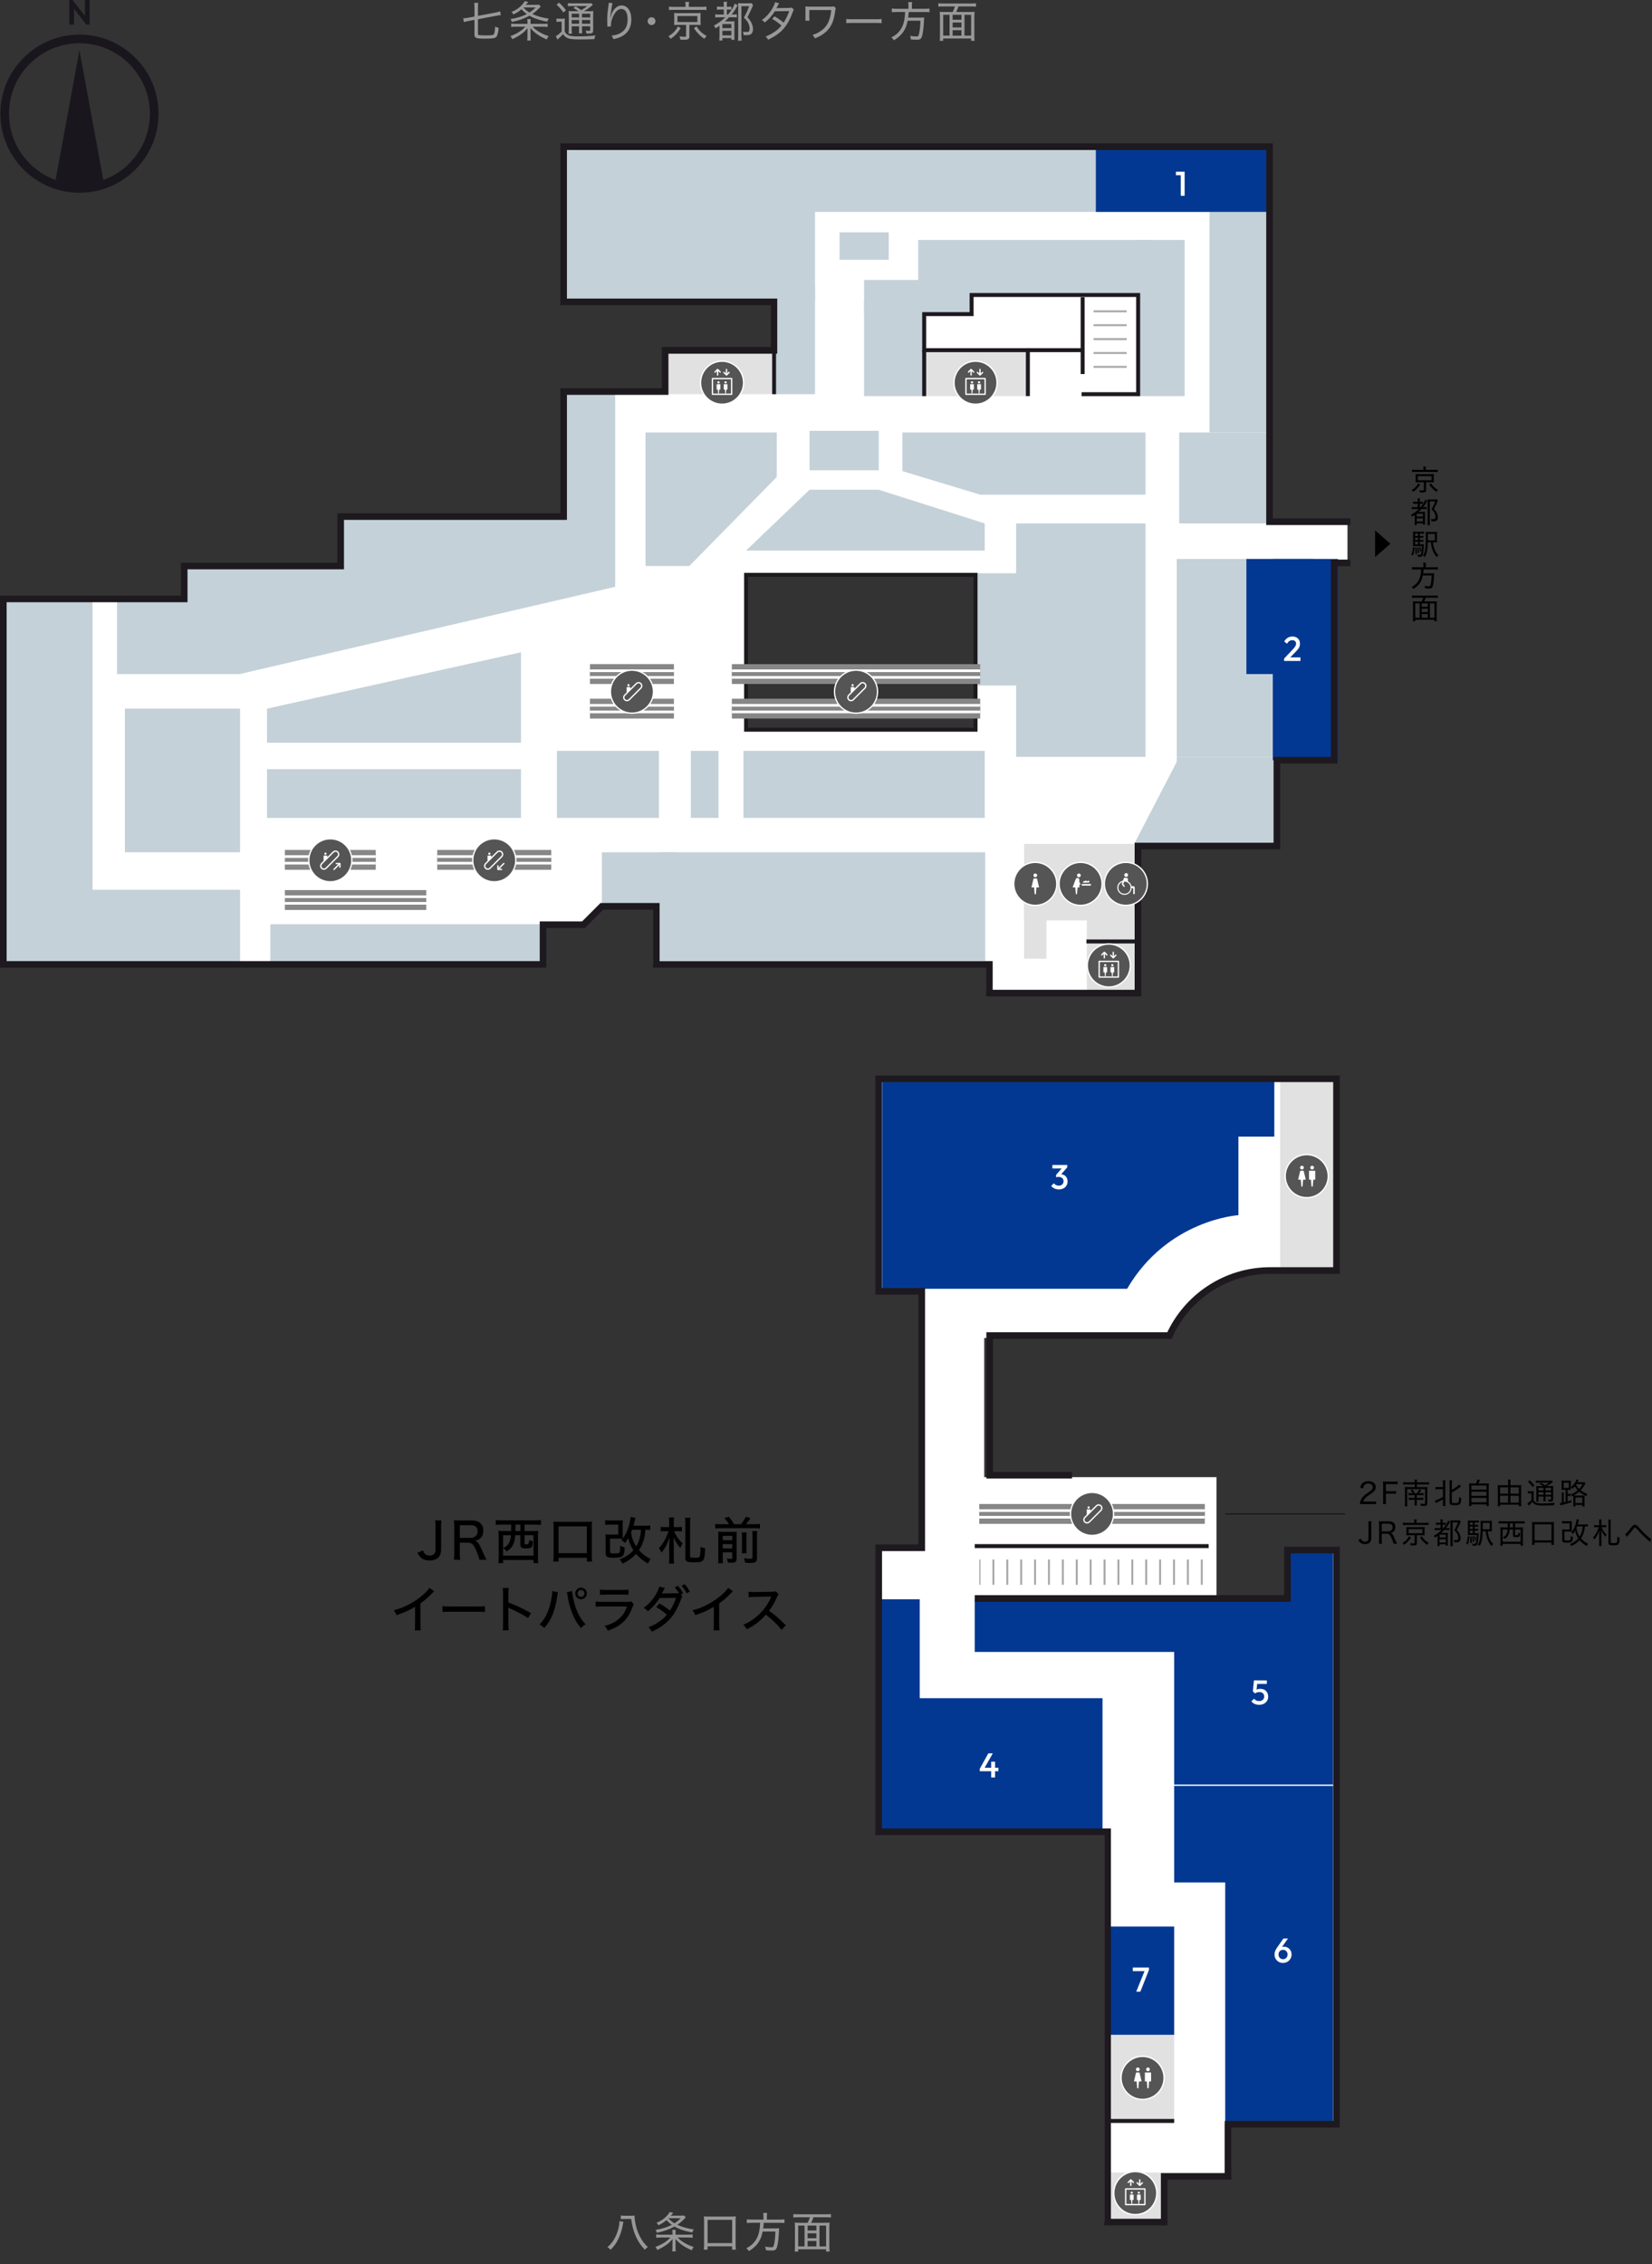<?xml version="1.0" encoding="UTF-8"?><svg id="_レイヤー_2" xmlns="http://www.w3.org/2000/svg" xmlns:xlink="http://www.w3.org/1999/xlink" viewBox="0 0 1248.41 1711.07"><rect x="0" y="0" width="1248.41" height="1711.07" fill="#333333" stroke="none"/><defs><style>.cls-1,.cls-2,.cls-3,.cls-4,.cls-5,.cls-6,.cls-7,.cls-8,.cls-9,.cls-10,.cls-11,.cls-12{fill:none;}.cls-13{fill:#033892;}.cls-2{stroke-width:80px;}.cls-2,.cls-3,.cls-4,.cls-5,.cls-6,.cls-7,.cls-8,.cls-14,.cls-10,.cls-11,.cls-12{stroke-miterlimit:10;}.cls-2,.cls-4{stroke:#a9a9a9;stroke-dasharray:1.5 9;}.cls-3{stroke-width:7px;}.cls-3,.cls-5,.cls-9,.cls-14{stroke:#fff;}.cls-4{stroke-width:34px;}.cls-15{clip-path:url(#clippath-1);}.cls-16{fill:#fff;}.cls-17{fill:#19171d;}.cls-6{stroke-width:2.94px;}.cls-6,.cls-7,.cls-8,.cls-10{stroke:#1d191f;}.cls-7,.cls-12{stroke-width:3px;}.cls-8{stroke-width:5px;}.cls-9{stroke-linecap:round;stroke-linejoin:round;}.cls-14,.cls-18{fill:#555;}.cls-19{fill:#e1e1e1;}.cls-11{stroke-width:15px;}.cls-11,.cls-12{stroke:#878787;}.cls-20{fill:#989898;}.cls-21{clip-path:url(#clippath);}.cls-22{fill:#c4d1d8;}</style><symbol id="_新規シンボル" viewBox="0 0 33.51 33.51"><circle class="cls-18" cx="16.76" cy="16.76" r="16.26"/><path class="cls-16" d="M16.76,33.51C7.52,33.51,0,26,0,16.76S7.52,0,16.76,0s16.76,7.52,16.76,16.76-7.52,16.76-16.76,16.76ZM16.76,1C8.07,1,1,8.07,1,16.76s7.07,15.76,15.76,15.76,15.76-7.07,15.76-15.76S25.44,1,16.76,1Z"/><path class="cls-16" d="M13.16,11.74c.78,0,1.42-.64,1.42-1.42s-.64-1.42-1.42-1.42-1.42.64-1.42,1.42.64,1.42,1.42,1.42Z"/><path class="cls-16" d="M13.63,24.47l.38-4.87c0-.08.08-.15.16-.15h1.67c.1,0,.18-.1.16-.2l-1.51-6.42c-.02-.07-.08-.12-.16-.12h-2.35c-.08,0-.14.05-.16.12l-1.51,6.42c-.02.1.05.2.16.2h1.67c.08,0,.15.06.16.15l.38,4.87c0,.08.08.15.16.15h.63c.08,0,.15-.06.16-.15Z"/><path class="cls-16" d="M20.85,11.74c.78,0,1.42-.64,1.42-1.42s-.64-1.42-1.42-1.42-1.42.64-1.42,1.42.64,1.42,1.42,1.42Z"/><path class="cls-16" d="M21.33,24.47l.38-4.87c0-.08.08-.15.16-.15h1.17c.09,0,.16-.07.16-.16v-6.42c0-.09-.07-.16-.16-.16h-4.38c-.09,0-.16.07-.16.16v6.42c0,.09.07.16.16.16h1.17c.08,0,.15.06.16.15l.38,4.87c0,.08.08.15.16.15h.63c.08,0,.15-.06.16-.15Z"/></symbol><symbol id="_新規シンボル_1" viewBox="0 0 33.51 33.51"><circle class="cls-18" cx="16.76" cy="16.76" r="16.26"/><path class="cls-16" d="M16.76,33.51C7.52,33.51,0,26,0,16.76S7.52,0,16.76,0s16.76,7.52,16.76,16.76-7.52,16.76-16.76,16.76ZM16.76,1C8.07,1,1,8.07,1,16.76s7.07,15.76,15.76,15.76,15.76-7.07,15.76-15.76S25.44,1,16.76,1Z"/><path class="cls-16" d="M16.76,11.74c.78,0,1.42-.64,1.42-1.42s-.64-1.42-1.42-1.42-1.42.64-1.42,1.42.64,1.42,1.42,1.42Z"/><path class="cls-16" d="M17.23,24.47l.38-4.87c0-.08.08-.15.16-.15h1.67c.1,0,.18-.1.16-.2l-1.51-6.42c-.02-.07-.08-.12-.16-.12h-2.35c-.08,0-.14.05-.16.12l-1.51,6.42c-.02.1.05.2.16.2h1.67c.08,0,.15.06.16.15l.38,4.87c0,.08.08.15.16.15h.63c.08,0,.15-.06.16-.15Z"/></symbol><symbol id="_新規シンボル_10" viewBox="0 0 33.51 33.51"><circle class="cls-14" cx="16.76" cy="16.76" r="16.26"/><path class="cls-9" d="M11.3,22.83h0c-.94-.94-.94-2.45,0-3.39l8.76-8.76c.94-.94,2.45-.94,3.39,0h0c.94.94.94,2.45,0,3.39l-8.76,8.76c-.94.94-2.45.94-3.39,0Z"/><path class="cls-16" d="M14.16,12.75c.47,0,.85-.38.85-.85s-.38-.85-.85-.85-.85.38-.85.85.38.85.85.85Z"/><path class="cls-16" d="M12.86,17.34h.42l2.29-2.18v-1.74c0-.05-.04-.1-.1-.1h-2.61c-.05,0-.1.04-.1.1v3.82c0,.05.04.1.1.1Z"/></symbol><symbol id="_新規シンボル_2" viewBox="0 0 33.51 33.51"><circle class="cls-18" cx="16.76" cy="16.76" r="16.26"/><path class="cls-16" d="M16.76,33.51C7.52,33.51,0,26,0,16.76S7.52,0,16.76,0s16.76,7.52,16.76,16.76-7.52,16.76-16.76,16.76ZM16.76,1C8.07,1,1,8.07,1,16.76s7.07,15.76,15.76,15.76,15.76-7.07,15.76-15.76S25.44,1,16.76,1Z"/><path class="cls-16" d="M15.5,8.92c-.78,0-1.42.63-1.42,1.42s.63,1.42,1.42,1.42,1.42-.63,1.42-1.42-.63-1.42-1.42-1.42Z"/><rect class="cls-16" x="17.61" y="16.87" width="7.02" height="1.2" rx=".13" ry=".13"/><path class="cls-16" d="M16.38,16.41c-.68-.53-.57-2.5-.59-2.56v-.02s-.03-.58-.03-.58c-.05-.25-.18-.44-.33-.58-.27-.26-.65-.37-1.02-.38-.7-.02-1.17.45-1.54,1.41-.38.96-2.06,5.55-2.06,5.55-.02.1.05.2.16.2h1.66c.08,0,.15.06.16.15l.38,4.85c0,.08.08.15.16.15h.62c.08,0,.15-.06.16-.15l.38-4.85c0-.08.08-.15.16-.15h1.12c.1,0,.18-.1.16-.2l-.09-2.03c.39.16.81.15.92-.14.09-.24-.08-.42-.39-.66Z"/><path class="cls-16" d="M19.05,15.85h2.43c.28,0,.49-.14.61-.3.14.18.35.3.59.3.42,0,.75-.34.75-.75s-.34-.75-.75-.75c-.35,0-.64.24-.72.56-.16-.1-.4-.2-.74-.26-.01-.02-.03-.03-.04-.05-.21-.28-.25-.49-.44-.48-.17.01-.2.26-.12.48-.23,0-.48,0-.77.05-1.81.23-1.39,1.21-.8,1.21Z"/></symbol><symbol id="_新規シンボル_4" viewBox="0 0 33.51 33.51"><circle class="cls-18" cx="16.76" cy="16.76" r="16.26"/><path class="cls-16" d="M16.76,33.51C7.52,33.51,0,26,0,16.76S7.52,0,16.76,0s16.76,7.52,16.76,16.76-7.52,16.76-16.76,16.76ZM16.76,1C8.07,1,1,8.07,1,16.76s7.07,15.76,15.76,15.76,15.76-7.07,15.76-15.76S25.44,1,16.76,1Z"/><path class="cls-16" d="M17,11.53c.8,0,1.45-.65,1.45-1.45s-.65-1.45-1.45-1.45-1.45.65-1.45,1.45.65,1.45,1.45,1.45Z"/><path class="cls-16" d="M22.49,18.56l-1.48-.1c-.35-1.55-1.35-2.85-2.71-3.59v-1.95c0-.31-.25-.56-.56-.56l-1.96-.24c-.23,0-.44.14-.52.36l-.71,1.86c-2.47.53-4.32,2.75-4.28,5.39.04,2.82,2.34,5.21,5.16,5.35,2.99.15,5.48-2.12,5.69-5.03h1.05c.09,0,.17.07.17.17v4.1c0,.09.07.17.17.17h.78c.09,0,.17-.07.17-.17v-4.73c0-.54-.42-.98-.95-1.02ZM15.71,24.26c-2.54,0-4.61-2.07-4.61-4.61,0-2.01,1.29-3.72,3.09-4.35l-.6,1.56,1.43,1.99c.18.25.53.28.76.08.18-.17.21-.45.07-.65l-1.06-1.57.73-1.65c.07,0,.13,0,.2,0,2.54,0,4.61,2.07,4.61,4.61s-2.07,4.61-4.61,4.61Z"/></symbol><symbol id="_新規シンボル_5" viewBox="0 0 33.51 33.51"><circle class="cls-18" cx="16.76" cy="16.76" r="16.26"/><path class="cls-16" d="M16.76,33.51C7.52,33.51,0,26,0,16.76S7.52,0,16.76,0s16.76,7.52,16.76,16.76-7.52,16.76-16.76,16.76ZM16.76,1C8.07,1,1,8.07,1,16.76s7.07,15.76,15.76,15.76,15.76-7.07,15.76-15.76S25.44,1,16.76,1Z"/><path class="cls-16" d="M24.01,25.98h-14.51c-.28,0-.5-.22-.5-.5v-11.85c0-.28.22-.5.5-.5h14.51c.28,0,.5.22.5.5v11.85c0,.28-.22.5-.5.5ZM10,24.98h13.51v-10.85h-13.51v10.85Z"/><path class="cls-16" d="M11.45,9.21c-.13,0-.26-.05-.35-.15-.2-.2-.2-.51,0-.71l1.94-1.94c.09-.09.22-.15.35-.15h0c.13,0,.26.05.35.15l1.94,1.94c.2.2.2.51,0,.71s-.51.2-.71,0l-1.58-1.58-1.58,1.58c-.1.1-.23.15-.35.15Z"/><path class="cls-16" d="M13.39,11.44c-.28,0-.5-.22-.5-.5v-3.55c0-.28.22-.5.5-.5s.5.22.5.5v3.55c0,.28-.22.5-.5.5Z"/><path class="cls-16" d="M20.12,11.44c-.13,0-.26-.05-.35-.15l-1.94-1.94c-.2-.2-.2-.51,0-.71s.51-.2.71,0l1.58,1.58,1.58-1.58c.2-.2.51-.2.71,0s.2.51,0,.71l-1.94,1.94c-.1.1-.23.15-.35.15Z"/><path class="cls-16" d="M20.12,10.83c-.28,0-.5-.22-.5-.5v-3.55c0-.28.22-.5.5-.5s.5.22.5.5v3.55c0,.28-.22.5-.5.5Z"/><path class="cls-16" d="M14.08,17.35c.47,0,.85-.38.85-.85s-.38-.85-.85-.85-.85.38-.85.85.38.85.85.85Z"/><path class="cls-16" d="M14.36,24.92l.23-2.9c0-.05.05-.09.1-.09h.7c.05,0,.1-.04.1-.1v-3.82c0-.05-.04-.1-.1-.1h-2.61c-.05,0-.1.04-.1.1v3.82c0,.05.04.1.1.1h.7c.05,0,.09.04.1.09l.23,2.9c0,.05.05.09.1.09h.37c.05,0,.09-.04.1-.09Z"/><path class="cls-16" d="M19.43,17.35c.47,0,.85-.38.85-.85s-.38-.85-.85-.85-.85.38-.85.85.38.85.85.85Z"/><path class="cls-16" d="M19.72,24.92l.23-2.9c0-.05.05-.09.1-.09h.7c.05,0,.1-.04.1-.1v-3.82c0-.05-.04-.1-.1-.1h-2.61c-.05,0-.1.04-.1.1v3.82c0,.05.04.1.1.1h.7c.05,0,.09.04.1.09l.23,2.9c0,.05.05.09.1.09h.37c.05,0,.09-.04.1-.09Z"/></symbol><symbol id="_新規シンボル_6" viewBox="0 0 33.51 33.51"><circle class="cls-14" cx="16.76" cy="16.76" r="16.26"/><path class="cls-9" d="M10.22,22.72h0c-.94-.94-.94-2.45,0-3.39l8.76-8.76c.94-.94,2.45-.94,3.39,0h0c.94.94.94,2.45,0,3.39l-8.76,8.76c-.94.94-2.45.94-3.39,0Z"/><polyline class="cls-9" points="21.26 19.2 24 19.2 24 21.93"/><line class="cls-9" x1="23.56" y1="19.63" x2="19.54" y2="23.65"/><path class="cls-16" d="M13.08,12.63c.47,0,.85-.38.85-.85s-.38-.85-.85-.85-.85.38-.85.85.38.85.85.85Z"/><path class="cls-16" d="M11.78,17.22h.42l2.29-2.18v-1.74c0-.05-.04-.1-.1-.1h-2.61c-.05,0-.1.04-.1.1v3.82c0,.05.04.1.1.1Z"/></symbol><symbol id="_新規シンボル_7" viewBox="0 0 33.51 33.51"><circle class="cls-14" cx="16.76" cy="16.76" r="16.26"/><path class="cls-9" d="M10.22,22.72h0c-.94-.94-.94-2.45,0-3.39l8.76-8.76c.94-.94,2.45-.94,3.39,0h0c.94.94.94,2.45,0,3.39l-8.76,8.76c-.94.94-2.45.94-3.39,0Z"/><polyline class="cls-9" points="22.28 23.65 19.54 23.65 19.54 20.92"/><line class="cls-9" x1="19.97" y1="23.22" x2="24" y2="19.2"/><path class="cls-16" d="M13.08,12.63c.47,0,.85-.38.85-.85s-.38-.85-.85-.85-.85.38-.85.85.38.85.85.85Z"/><path class="cls-16" d="M11.78,17.22h.42l2.29-2.18v-1.74c0-.05-.04-.1-.1-.1h-2.61c-.05,0-.1.04-.1.1v3.82c0,.05.04.1.1.1Z"/></symbol><clipPath id="clippath"><rect class="cls-1" x="813.26" y="247.15" width="51.3" height="25.06" transform="translate(579.23 1098.6) rotate(-90)"/></clipPath><clipPath id="clippath-1"><rect class="cls-1" x="740.03" y="1178.48" width="170.45" height="19.09"/></clipPath></defs><g id="_レイヤー_1-2"><path class="cls-16" d="M957.16,394.25V110.86H423.71v117.25h158.93v36.68h-82.22v31.12h-76.7v94.47h-168.49v37.34h-118.24v24.89H.28v276.17h407.87v-30.01h30.56l13.89-13.89h41.12v43.9h251.72v21.68h112.25v-111.14h105.02v-64.8h43.34v-149.14h12.23v-31.12h-61.12ZM737.2,551.42h-173.37v-117.03h173.37v117.03Z"/><rect class="cls-22" x="425.93" y="110.86" width="527.45" height="49.27"/><rect class="cls-22" x="914.05" y="156.7" width="43.11" height="170.11"/><rect class="cls-22" x="891.11" y="326.81" width="66.05" height="68.72"/><rect class="cls-22" x="889.26" y="422.39" width="114.7" height="149.56"/><rect class="cls-22" x="767.87" y="395.54" width="97.79" height="176.41"/><rect class="cls-22" x="737.2" y="433.19" width="42.93" height="84.83"/><rect class="cls-22" x="860.1" y="181.34" width="35.13" height="117.99"/><rect class="cls-22" x="693.89" y="181.34" width="174.76" height="41.58"/><rect class="cls-22" x="652.98" y="211.55" width="82.49" height="25.96"/><rect class="cls-22" x="652.98" y="227.35" width="45.42" height="71.97"/><rect class="cls-22" x="634.44" y="175.56" width="37.17" height="20.73"/><rect class="cls-22" x="611.78" y="325.58" width="52.26" height="29.8"/><polygon class="cls-22" points="464.89 443.43 181.06 509.37 88.45 509.37 88.45 453.56 139.2 453.56 139.2 427.71 257.44 427.71 257.44 390.36 464.89 390.36 464.89 443.43"/><rect class="cls-22" x="427.72" y="296.18" width="37.17" height="99.36"/><rect class="cls-22" x="889.26" y="571.95" width="77.87" height="65.72"/><polyline class="cls-22" points="891.2 571.95 891.2 637.67 857.13 637.67"/><rect class="cls-22" x="425.93" y="139.75" width="189.97" height="88.35"/><rect class="cls-22" x="584.86" y="216.16" width="31.04" height="81.71"/><rect class="cls-7" x="563.83" y="434.39" width="173.37" height="117.03"/><line class="cls-11" x1="283.95" y1="649.78" x2="215.29" y2="649.78"/><line class="cls-3" x1="283.95" y1="649.78" x2="215.29" y2="649.78"/><line class="cls-12" x1="283.95" y1="649.78" x2="215.29" y2="649.78"/><line class="cls-11" x1="322.11" y1="680.11" x2="215.29" y2="680.11"/><line class="cls-3" x1="322.11" y1="680.11" x2="215.29" y2="680.11"/><line class="cls-12" x1="322.11" y1="680.11" x2="215.29" y2="680.11"/><line class="cls-11" x1="416.58" y1="649.78" x2="330.42" y2="649.78"/><line class="cls-3" x1="416.58" y1="649.78" x2="330.42" y2="649.78"/><line class="cls-12" x1="416.58" y1="649.78" x2="330.42" y2="649.78"/><line class="cls-11" x1="509.28" y1="535.49" x2="445.82" y2="535.49"/><line class="cls-3" x1="509.28" y1="535.49" x2="445.82" y2="535.49"/><line class="cls-12" x1="509.28" y1="535.49" x2="445.82" y2="535.49"/><line class="cls-11" x1="740.72" y1="535.49" x2="553.07" y2="535.49"/><line class="cls-3" x1="740.72" y1="535.49" x2="553.07" y2="535.49"/><line class="cls-12" x1="740.72" y1="535.49" x2="553.07" y2="535.49"/><line class="cls-11" x1="509.28" y1="509.37" x2="445.82" y2="509.37"/><line class="cls-3" x1="509.28" y1="509.37" x2="445.82" y2="509.37"/><line class="cls-12" x1="509.28" y1="509.37" x2="445.82" y2="509.37"/><line class="cls-11" x1="740.72" y1="509.37" x2="553.07" y2="509.37"/><line class="cls-3" x1="740.72" y1="509.37" x2="553.07" y2="509.37"/><line class="cls-12" x1="740.72" y1="509.37" x2="553.07" y2="509.37"/><rect class="cls-19" x="698.4" y="265.04" width="77.07" height="34.29"/><polyline class="cls-7" points="817.32 297.87 860.1 297.87 860.1 222.92 734.24 222.92 734.24 237.37 698.4 237.37 698.4 264.6 776.75 264.6 776.75 299.33"/><line class="cls-7" x1="818.15" y1="282.66" x2="818.15" y2="224.59"/><line class="cls-7" x1="776.75" y1="264.6" x2="818.15" y2="264.6"/><rect class="cls-19" x="503.53" y="265.64" width="81.45" height="32.23"/><line class="cls-6" x1="584.98" y1="265.04" x2="584.98" y2="297.87"/><rect class="cls-19" x="773.88" y="637.67" width="83.25" height="57.85"/><rect class="cls-19" x="773.88" y="666.59" width="16.95" height="57.85"/><rect class="cls-19" x="821.3" y="666.59" width="35.83" height="82.27"/><line class="cls-7" x1="698.4" y1="264.6" x2="698.4" y2="299.33"/><rect class="cls-22" x="2.5" y="452.6" width="67.42" height="271.84"/><rect class="cls-22" x="2.5" y="672.37" width="178.94" height="56.4"/><rect class="cls-22" x="204.3" y="698.41" width="204.85" height="28.71"/><rect class="cls-22" x="497.95" y="644.03" width="246.53" height="81.95"/><rect class="cls-22" x="454.83" y="644.03" width="56.68" height="40.21"/><polygon class="cls-22" points="865.66 326.81 865.66 373.79 740.72 373.79 681.91 356.01 681.91 326.81 865.66 326.81"/><polygon class="cls-22" points="586.99 326.81 487.8 326.81 487.8 427.71 520.91 427.71 586.99 360.45 586.99 326.81"/><polygon class="cls-22" points="744.15 395.54 664.04 370.08 611.78 370.08 563.83 416.02 744.15 416.02 744.15 395.54"/><rect class="cls-22" x="94.37" y="535.49" width="87.06" height="108.54"/><rect class="cls-22" x="201.8" y="581.28" width="191.9" height="36.8"/><rect class="cls-22" x="420.88" y="567.4" width="77.07" height="50.67"/><rect class="cls-22" x="561.84" y="567.4" width="182.31" height="50.67"/><rect class="cls-22" x="522.08" y="567.4" width="20.91" height="50.67"/><polygon class="cls-22" points="201.8 535.49 393.7 492.9 393.7 561.24 201.8 561.24 201.8 535.49"/><g class="cls-21"><line class="cls-2" x1="838.92" y1="234.49" x2="838.92" y2="287.95"/></g><use width="33.51" height="33.51" transform="translate(528.9 272.43)" xlink:href="#_新規シンボル_5"/><use width="33.51" height="33.51" transform="translate(720.45 272.43)" xlink:href="#_新規シンボル_5"/><line class="cls-7" x1="859.92" y1="711.42" x2="821.04" y2="711.42"/><use width="33.51" height="33.51" transform="translate(232.86 633.33)" xlink:href="#_新規シンボル_6"/><use width="33.51" height="33.51" transform="translate(356.74 633.33)" xlink:href="#_新規シンボル_7"/><rect class="cls-13" x="828.13" y="110.86" width="129.04" height="49.27"/><rect class="cls-13" x="961.86" y="422.39" width="49.27" height="152.12"/><rect class="cls-13" x="941.9" y="422.39" width="50.44" height="86.98"/><polyline class="cls-8" points="1020.51 394.25 959.38 394.25 959.38 110.86 425.93 110.86 425.93 228.11 584.86 228.11 584.86 264.78 502.63 264.78 502.63 295.9 425.93 295.9 425.93 390.36 257.44 390.36 257.44 427.71 139.2 427.71 139.2 452.6 2.5 452.6 2.5 728.78 410.37 728.78 410.37 698.77 440.93 698.77 454.83 684.88 495.95 684.88 495.95 728.78 747.67 728.78 747.67 750.45 859.92 750.45 859.92 639.31 964.94 639.31 964.94 574.51 1008.28 574.51 1008.28 425.37 1020.51 425.37"/><polygon points="1050.7 410.9 1039.16 420.98 1039.16 400.82 1050.7 410.9"/><path d="M1073.19,366.11c-1.63,2.57-2.82,3.85-5.24,5.57-.42-.64-.64-.9-1.17-1.34,1.41-.88,2.05-1.39,2.93-2.27.86-.9,1.3-1.52,2-2.82l1.47.86ZM1075.68,354.31c0-.7-.04-1.21-.13-1.8h2c-.11.44-.15.99-.15,1.78v.77h6.65c1.12,0,1.85-.04,2.49-.15v1.83c-.59-.11-1.19-.13-2.4-.13h-14.7c-1.17,0-1.76.02-2.35.13v-1.83c.64.11,1.36.15,2.49.15h6.12v-.75ZM1071.7,364.43c-.9,0-1.36.02-1.96.09.07-.55.09-.97.09-1.78v-2.68c0-.88-.02-1.14-.09-1.83q.15.02.46.04c.22.02.86.04,1.5.04h9.86c1.08,0,1.52-.02,2.02-.09-.07.55-.09.99-.09,1.83v2.68c0,.77.02,1.23.07,1.76-.55-.04-1.17-.07-2-.07h-3.85v5.94c0,1.41-.59,1.78-2.86,1.78-.42,0-.92-.02-1.85-.07-.09-.66-.18-1.03-.46-1.69.9.13,1.65.2,2.42.2.86,0,1.03-.09,1.03-.51v-5.66h-4.29ZM1071.47,362.94h10.36v-3.1h-10.36v3.1ZM1081.44,365.23c.81,1.32,1.28,1.89,2.16,2.75.9.88,1.58,1.36,3.06,2.24-.51.46-.84.88-1.17,1.45-1.36-.92-1.94-1.41-2.93-2.42-1.01-1.03-1.54-1.69-2.53-3.12l1.41-.9Z"/><path d="M1069.21,384.67c-1.12,0-1.65.02-2.29.13v-1.69c.62.11,1.17.13,2.29.13h2.16v-2.6h-1.52c-.9,0-1.41.02-2.02.11v-1.67c.55.11,1.03.13,2.02.13h1.52v-.66c0-.84-.02-1.32-.13-1.92h1.83c-.11.53-.13,1.03-.13,1.92v.66h.64c.86,0,1.21-.02,1.74-.11v1.63c-.59-.07-.97-.09-1.58-.09h-.79v2.6h.57c1.25-1.41,1.98-2.42,2.9-4.14.29-.55.51-1.06.64-1.54l1.56.92c-.22.26-.29.4-.53.81-1.03,1.83-1.58,2.64-2.68,3.94h.31c1.25,0,1.83-.02,2.42-.11v1.63c-.59-.07-1.19-.09-2.09-.09h-1.94c-.97,1.01-1.41,1.45-2.2,2.16h3.06c.97,0,1.5-.02,1.96-.09-.07.62-.07.97-.07,2.31v5.17c0,1.01.02,1.61.09,2.18h-1.65v-.92h-4.64v1.28h-1.67c.09-.46.13-1.32.13-2.38v-5.3c-.73.53-1.12.79-2,1.36-.31-.68-.46-.95-.9-1.43,2.2-1.17,4.16-2.57,5.94-4.33h-2.93ZM1070.64,390.33h4.66v-2.13h-4.66v2.13ZM1070.64,394.09h4.66v-2.4h-4.66v2.4ZM1086.59,378.42c-.15.31-.18.33-.4.86-.88,2.07-1.06,2.44-2.55,5.37,1.17,1.25,1.65,1.94,2.16,3.04.48,1.08.75,2.16.75,3.17,0,1.25-.42,2.18-1.17,2.66-.53.31-1.32.46-2.51.46-.26,0-.33,0-1.19-.04-.07-.81-.13-1.19-.4-1.78.7.11,1.23.15,1.72.15,1.47,0,1.78-.31,1.78-1.89,0-.9-.33-2.07-.86-3.04-.51-.88-.97-1.43-2.13-2.53,1.28-2.22,2.02-3.87,2.75-5.96h-4.03v14.96c0,1.17.04,2.2.15,2.99h-1.94c.11-.64.13-1.39.13-3.01v-14.52c0-.71-.02-1.3-.09-1.96.55.04.99.07,1.83.07h3.48c.86,0,1.34-.02,1.74-.09l.77,1.1Z"/><path d="M1068.99,413.76c-.24,2.99-.46,4.2-1.19,6.01l-1.25-.59c.79-1.83,1.06-3.12,1.21-5.65l1.23.24ZM1072.97,411.34h1.06c1.01,0,1.54-.02,1.98-.09-.02.22-.04.37-.04.75-.13,3.32-.46,6.09-.84,7.33-.33,1.08-.9,1.45-2.27,1.45-.42,0-.75-.02-1.45-.07v-.31c0-.37-.11-.9-.29-1.32.75.13,1.41.22,1.87.22.64,0,.84-.29,1.08-1.63.22-1.28.35-2.84.42-4.99h-4.69c-.9,0-1.3.02-2.02.07.07-.48.09-1.03.09-2.22v-6.25c0-1.36-.02-1.91-.09-2.57.66.09,1.23.11,2.44.11h3.59c1.01,0,1.56-.02,2.29-.11v1.61c-.64-.09-1.17-.11-2-.11h-1.12v1.8h.81c.84,0,1.32-.02,1.83-.11v1.52c-.53-.09-1.06-.11-1.83-.11h-.81v1.74h.81c.84,0,1.32-.02,1.83-.11v1.52c-.57-.09-1.03-.11-1.83-.11h-.81v2ZM1071.56,403.2h-2.2v1.8h2.2v-1.8ZM1071.56,406.3h-2.2v1.74h2.2v-1.74ZM1069.36,409.34v2h2.2v-2h-2.2ZM1070.42,413.69c.29,2.07.35,2.88.37,4.95l-1.19.18c.02-.68.02-.86.02-1.36,0-1.41-.04-2.25-.18-3.63l.97-.13ZM1071.85,413.58c.37,1.34.59,2.51.77,4.07l-1.06.31c-.11-1.72-.26-2.77-.62-4.16l.9-.22ZM1073.19,413.38c.4.95.57,1.56.86,2.95l-.88.37c-.24-1.41-.37-1.98-.79-3.06l.81-.26ZM1082.85,409.78c.29,2.44.66,4.05,1.39,5.68.73,1.69,1.54,2.88,2.79,4.03-.55.51-.86.88-1.28,1.52-1.52-1.76-2.42-3.26-3.17-5.35-.66-1.74-.95-3.17-1.25-5.88h-2.33c-.15,5.43-.7,8.3-2.2,11.13-.48-.44-.79-.62-1.47-.92,1.72-2.79,2.18-6.05,2.18-15.42,0-1.45-.02-2-.09-2.66.66.09,1.25.11,2.44.11h3.76c1.19,0,1.76-.02,2.38-.11-.07.55-.09,1.01-.09,2.4v3.19c0,1.23.02,1.83.09,2.38-.42-.07-1.06-.09-2.07-.09h-1.08ZM1084.32,408.32v-4.86h-5.24v1.08c0,.86,0,1.32-.02,1.94q-.02,1.23-.02,1.85h5.28Z"/><path d="M1075.66,427.11c0-.75-.04-1.36-.15-1.91h2.09c-.11.46-.15,1.06-.15,1.91v1.56h6.56c1.14,0,1.89-.04,2.57-.15v1.94c-.59-.11-1.23-.13-2.53-.13h-8.25c-.09,1.43-.13,1.85-.29,2.93h6.03c1.19,0,1.74-.02,2.29-.11q-.09.57-.11,1.61c-.11,2.86-.46,5.99-.84,7.52-.48,2-1.01,2.46-2.97,2.46-.73,0-1.85-.07-2.99-.18-.09-.84-.15-1.17-.42-1.85,1.23.22,2.33.33,3.28.33s1.14-.24,1.47-1.83c.35-1.67.51-3.39.64-6.36h-6.65c-.48,2.44-1.08,3.96-2.13,5.57-.7,1.08-1.65,2.11-2.82,3.08-.68.57-1.12.88-2.24,1.54-.37-.66-.62-.92-1.28-1.5,1.94-.99,3.15-1.94,4.33-3.46,1.8-2.29,2.64-5.17,2.82-9.77h-4.36c-1.1,0-1.94.04-2.55.13v-1.94c.73.11,1.45.15,2.55.15h6.09v-1.56Z"/><path d="M1074.4,454.52c.55-1.03.84-1.72,1.19-2.88h-6.16c-1.01,0-1.69.04-2.44.13v-1.78c.73.09,1.43.13,2.42.13h14.7c.95,0,1.74-.04,2.42-.13v1.78c-.68-.09-1.45-.13-2.42-.13h-6.69c-.29.97-.7,2.02-1.17,2.88h6.95c1.19,0,1.83-.02,2.62-.11-.09.81-.13,1.56-.13,2.79v9.55c0,1.21.04,2.05.13,2.73h-1.8v-1.19h-14.52v1.19h-1.8c.11-.77.13-1.43.13-2.77v-9.53c0-1.1-.04-1.85-.13-2.77.73.09,1.47.11,2.57.11h4.14ZM1072.82,455.98h-3.32v10.83h3.32v-10.83ZM1074.4,455.98v2.57h4.58v-2.57h-4.58ZM1074.4,462.55h4.58v-2.57h-4.58v2.57ZM1078.98,463.99h-4.58v2.82h4.58v-2.82ZM1080.56,466.8h3.45v-10.83h-3.45v10.83Z"/><path class="cls-16" d="M888.64,132.42v-2.68h6.32v2.68h-6.32ZM892.28,147.94v-18.2h2.94v18.2h-2.94Z"/><path class="cls-16" d="M970.39,497.68l6.71-7.12c.55-.59,1-1.12,1.35-1.59.35-.47.6-.91.75-1.33s.23-.84.23-1.27c0-.81-.26-1.45-.79-1.91-.53-.46-1.2-.69-2.01-.69-.87,0-1.63.22-2.29.65-.66.43-1.25,1.11-1.77,2.03l-2.08-1.72c.71-1.23,1.59-2.16,2.63-2.79s2.24-.95,3.61-.95c1.13,0,2.12.23,2.96.68.85.45,1.51,1.08,1.98,1.88.47.81.7,1.74.7,2.79,0,.76-.09,1.44-.27,2.04-.18.6-.49,1.2-.92,1.79-.43.6-1.03,1.29-1.79,2.09l-5.15,5.33-3.85.08ZM970.39,499.45v-1.77l2.57-.91h9.78v2.68h-12.35Z"/><use width="33.51" height="33.51" transform="translate(460.8 505.9)" xlink:href="#_新規シンボル_10"/><use width="33.51" height="33.51" transform="translate(630.14 505.9)" xlink:href="#_新規シンボル_10"/><use width="33.51" height="33.51" transform="translate(821.16 712.85)" xlink:href="#_新規シンボル_5"/><use width="33.51" height="33.51" transform="translate(765.6 651.14)" xlink:href="#_新規シンボル_1"/><use width="33.51" height="33.51" transform="translate(799.82 651.14)" xlink:href="#_新規シンボル_2"/><use width="33.51" height="33.51" transform="translate(834.05 651.14)" xlink:href="#_新規シンボル_4"/><rect class="cls-16" x="738.78" y="1116.24" width="180.52" height="93.63"/><path class="cls-16" d="M743.76,1116.59v-105.52l137.64-1.81c13.14-29,42.34-49.17,76.25-49.17h50.02v-144.89h-345.94v160.64h32.5v193.79h-32.5v214.59h172.97v294.96h42.77v-34.56h48.22v-39.38h81.98v-433.89h-36.45v37.17h-226.18v-90.1"/><polygon class="cls-13" points="695.02 1283.26 695.02 1208.51 661.73 1208.51 661.73 1302.61 665.84 1302.61 665.84 1383.05 833.17 1383.05 833.17 1283.26 695.02 1283.26"/><polygon class="cls-13" points="972.9 1172.7 972.9 1208.51 736.62 1208.51 736.62 1248.3 887.31 1248.3 887.31 1422.5 925.89 1422.5 925.89 1605.24 1007.34 1605.24 1007.34 1422.5 1007.34 1306.43 1007.34 1248.3 1007.34 1235.9 1007.34 1172.7 972.9 1172.7"/><line class="cls-5" x1="882.91" y1="1349.03" x2="1008.66" y2="1349.03"/><rect class="cls-19" x="838.33" y="1537.63" width="48.98" height="64.3"/><rect class="cls-19" x="838.33" y="1641.67" width="39.18" height="39.18"/><rect class="cls-13" x="837" y="1455.83" width="50.31" height="81.8"/><rect class="cls-19" x="967.4" y="816.43" width="41.09" height="142.22"/><path class="cls-13" d="M701.1,973.9h-34.36v-158.7h296.26v43.7h-27.12v59.37s-53.53,3.18-84.12,55.62h-150.66"/><use width="33.51" height="33.51" transform="translate(846.67 1553.42)" xlink:href="#_新規シンボル"/><use width="33.51" height="33.51" transform="translate(841.17 1640.47)" xlink:href="#_新規シンボル_5"/><line class="cls-11" x1="910.49" y1="1144" x2="740.03" y2="1144"/><line class="cls-3" x1="910.49" y1="1144" x2="740.03" y2="1144"/><line class="cls-12" x1="910.49" y1="1144" x2="740.03" y2="1144"/><g class="cls-15"><line class="cls-4" x1="908.94" y1="1188.02" x2="731.3" y2="1188.02"/></g><use width="33.51" height="33.51" transform="translate(970.72 872)" xlink:href="#_新規シンボル"/><path class="cls-8" d="M736.62,1207.91h236.29v-36.57h37.07v433.89h-81.98v39.38h-48.22v34.56h-42.77v-294.96h-172.97v-214.59h32.5v-193.79h-32.5v-160.64h345.94v144.89h-50.02c-33.91,0-63.11,20.17-76.25,49.17h-135.83v105.52h62.24"/><line class="cls-7" x1="887.31" y1="1602.73" x2="837" y2="1602.73"/><line class="cls-7" x1="736.62" y1="1168.33" x2="913.38" y2="1168.33"/><line class="cls-10" x1="1016.45" y1="1144" x2="925.89" y2="1144"/><use width="33.51" height="33.51" transform="translate(808.5 1127.25)" xlink:href="#_新規シンボル_10"/><path class="cls-16" d="M800.15,898.78c-1.21,0-2.31-.22-3.29-.66-.98-.44-1.81-1.09-2.48-1.94l2.03-2.03c.36.55.88,1,1.53,1.33.66.33,1.38.49,2.16.49s1.39-.14,1.92-.42c.54-.28.96-.67,1.26-1.17.3-.5.46-1.08.46-1.74,0-.69-.15-1.28-.46-1.77s-.74-.86-1.3-1.13c-.56-.27-1.24-.4-2.04-.4-.31,0-.63.02-.96.07-.33.04-.62.11-.88.19l1.33-1.72c.36-.14.75-.25,1.16-.35.41-.1.8-.14,1.18-.14.94,0,1.78.22,2.54.68s1.35,1.08,1.79,1.88c.44.81.66,1.75.66,2.85,0,1.18-.28,2.22-.83,3.12-.55.9-1.33,1.6-2.31,2.11-.99.5-2.14.75-3.46.75ZM795.28,882.99v-2.68h11.26v1.77l-2.57.91h-8.68ZM798.09,889.6v-1.77l4.86-5.67,3.59-.08-5.07,5.82-3.38,1.69Z"/><path class="cls-16" d="M740.39,1336.65l6.47-11.7h3.38l-6.63,11.7h-3.22ZM740.39,1338.47v-1.82l1.27-.86h12.84v2.68h-14.12ZM749.02,1343.15v-11.91h2.94v11.91h-2.94Z"/><path class="cls-16" d="M951.55,1288.26c-1.27,0-2.39-.22-3.38-.66-.99-.44-1.82-1.09-2.5-1.94l2.03-2.03c.36.55.88,1,1.55,1.33.67.33,1.42.49,2.25.49.76,0,1.43-.14,2-.42.57-.28,1.02-.68,1.35-1.2.33-.52.49-1.14.49-1.85s-.16-1.37-.48-1.86c-.32-.49-.75-.87-1.27-1.12-.53-.25-1.1-.38-1.7-.38-.69,0-1.31.08-1.86.23-.55.16-1.08.43-1.6.83l.08-1.87c.28-.36.6-.66.96-.9.36-.23.79-.41,1.27-.53.48-.12,1.06-.18,1.72-.18,1.28,0,2.36.27,3.24.81.88.54,1.54,1.25,1.99,2.15.45.89.68,1.88.68,2.98,0,1.18-.29,2.23-.87,3.15-.58.92-1.38,1.64-2.4,2.17-1.02.53-2.2.79-3.54.79ZM948.43,1279.71l-1.64-1.64.81-8.27h2.73l-.94,8.61-.96,1.3ZM948.12,1272.48l-.52-2.68h9.75v2.68h-9.23Z"/><path class="cls-16" d="M969.58,1483.33c-1.21,0-2.31-.28-3.28-.85-.97-.56-1.74-1.32-2.3-2.27-.56-.95-.85-2.01-.85-3.17,0-1.66.58-3.34,1.74-5.04l4.97-7.12h3.46l-5.3,7.46-1.09.65c.17-.4.39-.74.66-1.03.27-.29.62-.51,1.07-.66.44-.16.99-.23,1.65-.23,1.06,0,2.01.25,2.87.74.86.49,1.55,1.18,2.07,2.05.52.88.78,1.9.78,3.08s-.29,2.25-.86,3.22-1.35,1.74-2.33,2.31c-.98.57-2.07.86-3.26.86ZM969.58,1480.52c.66,0,1.25-.16,1.77-.47s.93-.74,1.23-1.29c.3-.55.46-1.16.46-1.83s-.15-1.28-.46-1.82c-.3-.54-.71-.96-1.23-1.26-.52-.3-1.11-.46-1.77-.46s-1.25.16-1.77.47c-.52.31-.93.73-1.22,1.26-.29.53-.44,1.13-.44,1.81s.15,1.29.44,1.83c.29.55.7.98,1.22,1.29s1.11.47,1.77.47Z"/><path class="cls-16" d="M856.05,1489.5v-2.68h12.19v1.82l-1.27.86h-10.92ZM858.65,1505.02l6.63-16.38h2.96l-6.47,16.38h-3.12Z"/></g><g id="_レイヤー_3"><path class="cls-17" d="M60.04,26.15C27.09,26.15.28,52.96.28,85.91s26.81,59.77,59.77,59.77,59.77-26.81,59.77-59.77-26.81-59.77-59.77-59.77ZM78.07,135.98l-18.03-98.15-18.03,98.15c-20.5-7.4-35.19-27.05-35.19-50.07,0-29.35,23.87-53.22,53.22-53.22s53.22,23.87,53.22,53.22c0,23.02-14.69,42.67-35.19,50.07Z"/><polygon class="cls-17" points="55.92 6.64 65.2 18.64 67.77 18.64 67.77 0 64.17 0 64.17 12.03 54.83 0 52.31 0 52.31 18.64 55.92 18.64 55.92 6.64"/><path class="cls-20" d="M358.55,5.7c0-1.34-.06-2.69-.19-3.55h3.04c-.13,1.09-.19,2.24-.19,3.55v6.27l13.25-2.5c1.31-.22,2.59-.58,3.49-.9l.51,2.91c-.99.03-1.86.13-3.46.45l-13.79,2.59v10.88c0,.64.13.9.48,1.02.64.22,2.53.35,5.38.35,2.59,0,4.51-.13,5.31-.38.51-.16.9-.54,1.06-1.06.35-1.12.64-2.82.8-5.31,1.09.64,1.6.83,2.62,1.09-.42,3.74-.93,5.73-1.7,6.66-.99,1.15-2.59,1.41-8.61,1.41-7.04,0-8-.38-8-3.26v-10.91l-4.51.86c-1.92.35-2.62.54-3.46.86l-.54-2.88c.99-.03,2.08-.16,3.62-.45l4.9-.93v-6.78Z"/><path class="cls-20" d="M410.26,18.05c1.73,0,2.59-.03,3.58-.19v2.5c-1.06-.13-2.18-.19-3.71-.19h-7.68c1.18,1.25,2.08,2.05,3.52,3.01,2.75,1.86,5.18,3.01,8.64,4.16-.64.83-.93,1.34-1.44,2.46-5.38-2.27-9.09-4.83-12.35-8.54.06.99.1,1.98.1,2.69v3.65c0,1.63.03,2.18.19,3.04h-2.72c.16-.96.22-1.57.22-3.04v-3.62c0-.74.03-1.73.06-2.66-1.73,1.98-2.94,3.14-4.61,4.35-1.82,1.34-4.32,2.78-6.91,3.94-.38-.93-.77-1.57-1.44-2.34,4.7-1.63,8.64-4.1,11.33-7.1h-7.1c-1.47,0-2.66.06-3.65.19v-2.5c.86.16,1.63.19,3.26.19h9.06v-1.5c0-1.06-.03-1.34-.16-2.14h2.59c-.1.64-.13,1.22-.13,2.14v1.5h9.34ZM408.63,4.96c-.22.19-.29.22-.54.54-1.95,2.08-3.84,3.71-5.82,5.06,3.68,1.73,7.46,2.78,12.45,3.52-.61.83-.83,1.31-1.18,2.3-3.94-.74-6.56-1.47-9.66-2.66-1.25-.45-2.11-.9-3.74-1.86-3.87,2.18-7.81,3.55-13.31,4.74-.29-.96-.48-1.38-1.06-2.18,5.22-.9,8.7-1.95,12.35-3.81-1.47-1.06-2.56-1.98-4.06-3.58-1.89,1.63-3.46,2.62-6.08,3.9-.35-.74-.67-1.15-1.44-1.89,2.5-1.02,4.29-2.08,6.02-3.55,1.89-1.57,2.91-2.82,3.97-4.61l2.66.67c-.16.16-.8.9-1.89,2.11h6.98c1.47,0,2.11-.03,2.94-.16l1.44,1.44ZM395.54,5.67c1.73,1.89,2.69,2.66,4.58,3.78,1.92-1.28,3.07-2.21,4.7-3.84h-9.22l-.06.06Z"/><path class="cls-20" d="M420.51,13.99c.74.13,1.28.16,2.3.16h1.66c.96,0,1.66-.03,2.4-.16-.1,1.02-.13,1.79-.13,3.42v6.4c.64,1.31,1.28,1.95,2.62,2.69,1.28.7,3.46.99,7.3.99,5.12,0,9.25-.22,13.28-.7-.38.93-.64,1.79-.8,2.78-3.39.13-7.55.22-10.59.22-6.21,0-8.35-.29-10.33-1.38-1.06-.58-1.7-1.18-2.75-2.56-1.06,1.18-1.25,1.34-2.18,2.24-.61.54-.67.61-1.15,1.02-.35.29-.45.38-.86.77l-1.28-2.53c1.15-.54,2.85-1.89,4.45-3.55v-7.42h-1.86c-.86,0-1.41.03-2.08.16v-2.56ZM422.43,1.99c2.21,2.02,3.62,3.52,5.25,5.7l-1.92,1.79c-1.63-2.37-2.94-3.87-5.12-5.89l1.79-1.6ZM437.21,8.45c-1.15-.86-2.66-1.76-3.9-2.43l1.76-1.18c1.54.93,2.34,1.47,4.19,2.82,1.89-1.09,2.85-1.76,4.48-3.1h-11.33c-1.5,0-2.3.03-3.23.16v-2.37c.9.16,1.76.19,3.49.19h10.94c1.92,0,2.75-.03,3.33-.16l1.06,1.38c-.29.22-.45.32-.8.61-2.27,1.86-3.81,2.91-5.95,4.1h3.71c1.73,0,2.69-.03,3.42-.16-.1.86-.13,2.02-.13,3.87v10.37c0,2.37-.51,2.78-3.33,2.78q-.42,0-1.76-.03c-.13-.96-.22-1.47-.54-2.21,1.09.16,1.66.22,2.66.22.61,0,.74-.16.74-.9v-2.53h-6.21v1.76c0,1.7.03,2.59.16,3.49h-2.53c.13-.8.19-1.89.19-3.49v-1.76h-5.57v2.18c0,1.73.03,2.62.19,3.39h-2.62c.13-.86.19-1.79.19-3.39v-10.11c0-1.92-.03-2.75-.13-3.65.93.13,1.95.16,3.49.16h4.03ZM432.06,10.37v2.82h5.57v-2.82h-5.57ZM432.06,17.95h5.57v-2.85h-5.57v2.85ZM439.8,13.19h6.21v-2.82h-6.21v2.82ZM446.01,15.11h-6.21v2.85h6.21v-2.85Z"/><path class="cls-20" d="M461.34,13.35q.06-.22.22-.86c.42-1.73,1.02-3.14,1.92-4.48,1.76-2.56,3.87-3.87,6.3-3.87,2.18,0,3.97.96,5.28,2.85,1.41,2.05,2.02,4.45,2.02,8,0,5.89-2.66,10.34-7.65,12.74-1.57.74-3.52,1.38-5.86,1.86-.48-1.28-.7-1.66-1.44-2.62,3.07-.42,4.74-.9,6.66-1.95,3.74-2.08,5.47-5.34,5.47-10.4s-1.73-7.84-4.74-7.84c-2.27,0-4.32,1.79-6.08,5.34-1.18,2.34-1.76,4.74-1.76,7.14v.77l-2.75.06c.03-.16.03-.29.03-.35,0-.1,0-.29-.03-.61,0-.32-.06-3.74-.06-4.13,0-3.23.22-5.95,1.06-11.84.06-.48.06-.64.06-1.02l2.94.22c-.38,1.12-.48,1.57-1.28,7.17-.29,2.02-.35,2.72-.45,3.84h.13Z"/><path class="cls-20" d="M495.32,15.97c0,1.63-1.34,2.98-2.94,2.98s-2.98-1.34-2.98-2.94,1.34-2.98,2.98-2.98,2.94,1.31,2.94,2.94Z"/><path class="cls-20" d="M514.43,21.25c-2.37,3.74-4.1,5.6-7.62,8.1-.61-.93-.93-1.31-1.7-1.95,2.05-1.28,2.98-2.02,4.26-3.3,1.25-1.31,1.89-2.21,2.91-4.1l2.14,1.25ZM518.04,4.1c0-1.02-.06-1.76-.19-2.62h2.91c-.16.64-.22,1.44-.22,2.59v1.12h9.66c1.63,0,2.69-.06,3.62-.22v2.66c-.86-.16-1.73-.19-3.49-.19h-21.37c-1.7,0-2.56.03-3.42.19v-2.66c.93.16,1.98.22,3.62.22h8.9v-1.09ZM512.25,18.82c-1.31,0-1.98.03-2.85.13.1-.8.13-1.41.13-2.59v-3.9c0-1.28-.03-1.66-.13-2.66q.22.03.67.06c.32.03,1.25.06,2.18.06h14.33c1.57,0,2.21-.03,2.94-.13-.1.8-.13,1.44-.13,2.66v3.9c0,1.12.03,1.79.1,2.56-.8-.06-1.7-.1-2.91-.1h-5.6v8.64c0,2.05-.86,2.59-4.16,2.59-.61,0-1.34-.03-2.69-.1-.13-.96-.26-1.5-.67-2.46,1.31.19,2.4.29,3.52.29,1.25,0,1.5-.13,1.5-.74v-8.22h-6.24ZM511.93,16.64h15.07v-4.51h-15.07v4.51ZM526.42,19.97c1.18,1.92,1.86,2.75,3.14,4,1.31,1.28,2.3,1.98,4.45,3.26-.74.67-1.22,1.28-1.7,2.11-1.98-1.34-2.82-2.05-4.26-3.52-1.47-1.5-2.24-2.46-3.68-4.54l2.05-1.31Z"/><path class="cls-20" d="M543.83,13.06c-1.63,0-2.4.03-3.33.19v-2.46c.9.16,1.7.19,3.33.19h3.14v-3.78h-2.21c-1.31,0-2.05.03-2.94.16v-2.43c.8.16,1.5.19,2.94.19h2.21v-.96c0-1.22-.03-1.92-.19-2.78h2.66c-.16.77-.19,1.5-.19,2.78v.96h.93c1.25,0,1.76-.03,2.53-.16v2.37c-.86-.1-1.41-.13-2.3-.13h-1.15v3.78h.83c1.82-2.05,2.88-3.52,4.22-6.02.42-.8.74-1.54.93-2.24l2.27,1.34c-.32.38-.42.58-.77,1.18-1.5,2.66-2.3,3.84-3.9,5.73h.45c1.82,0,2.66-.03,3.52-.16v2.37c-.86-.1-1.73-.13-3.04-.13h-2.82c-1.41,1.47-2.05,2.11-3.2,3.14h4.45c1.41,0,2.18-.03,2.85-.13-.1.9-.1,1.41-.1,3.36v7.52c0,1.47.03,2.34.13,3.17h-2.4v-1.34h-6.75v1.86h-2.43c.13-.67.19-1.92.19-3.46v-7.71c-1.06.77-1.63,1.15-2.91,1.98-.45-.99-.67-1.38-1.31-2.08,3.2-1.7,6.05-3.74,8.64-6.3h-4.26ZM545.91,21.28h6.78v-3.1h-6.78v3.1ZM545.91,26.75h6.78v-3.49h-6.78v3.49ZM569.11,3.97c-.22.45-.26.48-.58,1.25-1.28,3.01-1.54,3.55-3.71,7.81,1.7,1.82,2.4,2.82,3.14,4.42.7,1.57,1.09,3.14,1.09,4.61,0,1.82-.61,3.17-1.7,3.87-.77.45-1.92.67-3.65.67-.38,0-.48,0-1.73-.06-.1-1.18-.19-1.73-.58-2.59,1.02.16,1.79.22,2.5.22,2.14,0,2.59-.45,2.59-2.75,0-1.31-.48-3.01-1.25-4.42-.74-1.28-1.41-2.08-3.1-3.68,1.86-3.23,2.94-5.63,4-8.67h-5.86v21.76c0,1.7.06,3.2.22,4.35h-2.82c.16-.93.19-2.02.19-4.38V5.25c0-1.02-.03-1.89-.13-2.85.8.06,1.44.1,2.66.1h5.06c1.25,0,1.95-.03,2.53-.13l1.12,1.6Z"/><path class="cls-20" d="M588.73,2.43q-.35.58-1.06,2.05c-.35.7-.67,1.25-.93,1.7q.48-.1,9.44-.19c.93,0,1.54-.1,2.11-.32l1.63,1.63c-.35.54-.42.64-.93,2.11-1.15,3.1-2.82,6.56-4.26,8.83-3.23,5.06-7.55,8.61-14.27,11.74-.67-1.18-.99-1.57-1.89-2.37,2.72-1.09,4.42-1.98,6.53-3.39,2.43-1.66,3.84-2.94,5.44-4.9-2.3-2.05-4.51-3.65-7.01-5.02l1.76-1.95c2.69,1.54,4.32,2.66,6.91,4.77,1.73-2.69,3.1-5.5,4.16-8.74l-10.81.13c-2.18,3.42-4.42,5.92-7.58,8.48-.77-.9-1.15-1.18-2.24-1.82,3.49-2.56,6.08-5.47,8.13-9.12.99-1.82,1.6-3.23,1.89-4.38l2.98.77Z"/><path class="cls-20" d="M608.57,15.62c.1-.7.13-1.5.13-2.88v-5.12c0-1.25-.03-1.92-.1-2.72.83.06,1.92.13,2.98.13h15.81c1.57,0,1.98-.03,2.72-.29l1.57,1.47c-.29.61-.38.86-.51,1.92-.96,7.33-2.56,11.3-5.95,14.88-2.43,2.53-5.54,4.51-9.41,5.98-.61-1.22-.9-1.63-1.82-2.59,2.78-.86,4.54-1.73,6.62-3.23,4.58-3.26,6.78-7.87,7.58-15.58h-16.61v5.12q.06,2.37.13,2.91h-3.14Z"/><path class="cls-20" d="M639.51,14.34c1.02.13,2.21.19,4.42.19h17.98c2.56,0,3.2-.03,4.32-.19v3.17c-1.22-.13-2.14-.16-4.35-.16h-17.92c-2.53,0-3.33.03-4.45.16v-3.17Z"/><path class="cls-20" d="M686.52,4.39c0-1.09-.06-1.98-.22-2.78h3.04c-.16.67-.22,1.54-.22,2.78v2.27h9.54c1.66,0,2.75-.06,3.74-.22v2.82c-.86-.16-1.79-.19-3.68-.19h-12c-.13,2.08-.19,2.69-.42,4.26h8.77c1.73,0,2.53-.03,3.33-.16q-.13.83-.16,2.34c-.16,4.16-.67,8.7-1.22,10.94-.7,2.91-1.47,3.58-4.32,3.58-1.06,0-2.69-.1-4.35-.26-.13-1.22-.22-1.7-.61-2.69,1.79.32,3.39.48,4.77.48s1.66-.35,2.14-2.66c.51-2.43.74-4.93.93-9.25h-9.66c-.7,3.55-1.57,5.76-3.1,8.1-1.02,1.57-2.4,3.07-4.1,4.48-.99.83-1.63,1.28-3.26,2.24-.54-.96-.9-1.34-1.86-2.18,2.82-1.44,4.58-2.82,6.3-5.02,2.62-3.33,3.84-7.52,4.1-14.21h-6.34c-1.6,0-2.82.06-3.71.19v-2.82c1.06.16,2.11.22,3.71.22h8.86v-2.27Z"/><path class="cls-20" d="M719.9,9.06c.8-1.5,1.22-2.5,1.73-4.19h-8.96c-1.47,0-2.46.06-3.55.19v-2.59c1.06.13,2.08.19,3.52.19h21.37c1.38,0,2.53-.06,3.52-.19v2.59c-.99-.13-2.11-.19-3.52-.19h-9.73c-.42,1.41-1.02,2.94-1.7,4.19h10.11c1.73,0,2.66-.03,3.81-.16-.13,1.18-.19,2.27-.19,4.06v13.89c0,1.76.06,2.98.19,3.97h-2.62v-1.73h-21.12v1.73h-2.62c.16-1.12.19-2.08.19-4.03v-13.85c0-1.6-.06-2.69-.19-4.03,1.06.13,2.14.16,3.74.16h6.02ZM717.59,11.17h-4.83v15.74h4.83v-15.74ZM719.9,11.17v3.74h6.66v-3.74h-6.66ZM719.9,20.74h6.66v-3.74h-6.66v3.74ZM726.55,22.82h-6.66v4.1h6.66v-4.1ZM728.86,26.91h5.02v-15.74h-5.02v15.74Z"/><path class="cls-20" d="M471.08,1678.91c-.1.38-.13.48-.38,2.21-.67,4.03-2.18,8.54-3.97,11.87-1.44,2.75-2.98,4.77-5.34,7.1-.83-.96-1.38-1.44-2.34-2.02,2.08-1.79,3.26-3.14,4.64-5.28,1.98-3.14,3.39-6.88,4.1-10.88.19-1.09.26-1.79.26-2.66,0-.16,0-.35-.06-.74l3.1.38ZM476.01,1674.37c1.66,0,2.72-.03,3.55-.13-.03.32-.03.48-.03.67,0,1.57.32,3.84.9,6.5.9,4.1,2.53,7.97,4.74,11.39,1.38,2.11,2.53,3.49,4.38,5.15-1.06.8-1.25.96-2.24,2.08-5.6-5.57-9.15-13.6-10.33-23.26h-4.58c-1.38,0-2.4.06-3.26.19v-2.78c.8.13,1.86.19,3.33.19h3.55Z"/><path class="cls-20" d="M519.85,1688.67c1.73,0,2.59-.03,3.58-.19v2.5c-1.06-.13-2.18-.19-3.71-.19h-7.68c1.18,1.25,2.08,2.05,3.52,3.01,2.75,1.86,5.18,3.01,8.64,4.16-.64.83-.93,1.34-1.44,2.46-5.38-2.27-9.09-4.83-12.35-8.54.06.99.1,1.98.1,2.69v3.65c0,1.63.03,2.18.19,3.04h-2.72c.16-.96.22-1.57.22-3.04v-3.62c0-.74.03-1.73.06-2.66-1.73,1.98-2.94,3.14-4.61,4.35-1.82,1.34-4.32,2.78-6.91,3.94-.38-.93-.77-1.57-1.44-2.34,4.7-1.63,8.64-4.1,11.33-7.1h-7.1c-1.47,0-2.66.06-3.65.19v-2.5c.86.16,1.63.19,3.26.19h9.06v-1.5c0-1.06-.03-1.34-.16-2.14h2.59c-.1.64-.13,1.22-.13,2.14v1.5h9.34ZM518.22,1675.59c-.22.19-.29.22-.54.54-1.95,2.08-3.84,3.71-5.82,5.06,3.68,1.73,7.46,2.78,12.45,3.52-.61.83-.83,1.31-1.18,2.3-3.94-.74-6.56-1.47-9.66-2.66-1.25-.45-2.11-.9-3.74-1.86-3.87,2.18-7.81,3.55-13.31,4.74-.29-.96-.48-1.38-1.06-2.18,5.22-.9,8.7-1.95,12.35-3.81-1.47-1.06-2.56-1.98-4.06-3.58-1.89,1.63-3.46,2.62-6.08,3.9-.35-.74-.67-1.15-1.44-1.89,2.5-1.02,4.29-2.08,6.02-3.55,1.89-1.57,2.91-2.82,3.97-4.61l2.66.67c-.16.16-.8.9-1.89,2.11h6.98c1.47,0,2.11-.03,2.94-.16l1.44,1.44ZM505.13,1676.29c1.73,1.89,2.69,2.66,4.58,3.78,1.92-1.28,3.07-2.21,4.7-3.84h-9.22l-.06.06Z"/><path class="cls-20" d="M531.85,1699.97c.16-1.18.22-2.27.22-3.78v-17.89c0-1.41-.06-2.3-.16-3.46,1.12.13,1.92.16,3.49.16h17.18c1.54,0,2.34-.03,3.49-.16-.13,1.02-.16,1.95-.16,3.46v17.89c0,1.47.06,2.69.22,3.78h-2.88v-2.5h-18.53v2.5h-2.88ZM534.73,1695.04h18.53v-17.57h-18.53v17.57Z"/><path class="cls-20" d="M576.94,1675.01c0-1.09-.06-1.98-.22-2.78h3.04c-.16.67-.22,1.54-.22,2.78v2.27h9.54c1.66,0,2.75-.06,3.74-.22v2.82c-.86-.16-1.79-.19-3.68-.19h-12c-.13,2.08-.19,2.69-.42,4.26h8.77c1.73,0,2.53-.03,3.33-.16q-.13.83-.16,2.34c-.16,4.16-.67,8.7-1.22,10.94-.7,2.91-1.47,3.58-4.32,3.58-1.06,0-2.69-.1-4.35-.26-.13-1.22-.22-1.7-.61-2.69,1.79.32,3.39.48,4.77.48s1.66-.35,2.14-2.66c.51-2.43.74-4.93.93-9.25h-9.66c-.7,3.55-1.57,5.76-3.1,8.1-1.02,1.57-2.4,3.07-4.1,4.48-.99.83-1.63,1.28-3.26,2.24-.54-.96-.9-1.34-1.86-2.18,2.82-1.44,4.58-2.82,6.3-5.02,2.62-3.33,3.84-7.52,4.1-14.21h-6.34c-1.6,0-2.82.06-3.71.19v-2.82c1.06.16,2.11.22,3.71.22h8.86v-2.27Z"/><path class="cls-20" d="M610.31,1679.68c.8-1.5,1.22-2.5,1.73-4.19h-8.96c-1.47,0-2.46.06-3.55.19v-2.59c1.06.13,2.08.19,3.52.19h21.37c1.38,0,2.53-.06,3.52-.19v2.59c-.99-.13-2.11-.19-3.52-.19h-9.73c-.42,1.41-1.02,2.94-1.7,4.19h10.11c1.73,0,2.66-.03,3.81-.16-.13,1.18-.19,2.27-.19,4.06v13.89c0,1.76.06,2.98.19,3.97h-2.62v-1.73h-21.12v1.73h-2.62c.16-1.12.19-2.08.19-4.03v-13.86c0-1.6-.06-2.69-.19-4.03,1.06.13,2.14.16,3.74.16h6.02ZM608.01,1681.79h-4.83v15.74h4.83v-15.74ZM610.31,1681.79v3.74h6.66v-3.74h-6.66ZM610.31,1691.36h6.66v-3.74h-6.66v3.74ZM616.97,1693.44h-6.66v4.1h6.66v-4.1ZM619.27,1697.54h5.02v-15.74h-5.02v15.74Z"/><path d="M1030.21,1136.57c-1.47,0-1.83.02-2.55.09.22-1.67.29-2.02.62-2.86.57-1.45,1.5-2.71,2.9-3.94.73-.64,1.25-1.01,3.43-2.49,2.09-1.41,2.82-2.35,2.82-3.67,0-1.61-1.34-2.62-3.43-2.62-1.43,0-2.46.46-3.1,1.39-.4.57-.57,1.1-.75,2.18l-2.22-.33c.31-1.58.68-2.42,1.43-3.28,1.03-1.17,2.6-1.76,4.62-1.76,3.43,0,5.66,1.74,5.66,4.42,0,1.03-.37,2.07-1.03,2.86-.7.88-1.25,1.32-3.76,2.99-2.9,1.94-4.03,3.19-4.6,5.15h6.8c1.17,0,2.07-.04,2.84-.15v2.13c-.95-.09-1.69-.11-2.88-.11h-6.78Z"/><path d="M1047.31,1133.82c0,1.28.04,1.94.18,2.75h-2.42c.13-.75.18-1.47.18-2.73v-11.71c0-1.01-.04-1.72-.18-2.6.75.04,1.43.07,2.51.07h5.94c1.14,0,1.83-.04,2.66-.15v2.18c-.75-.11-1.43-.15-2.64-.15h-6.23v5.39h5.04c1.17,0,1.83-.04,2.64-.15v2.16c-.75-.11-1.43-.15-2.64-.15h-5.04v5.11Z"/><path d="M1069.11,1120.15c-.02-1.08-.04-1.43-.15-2.05h1.96c-.11.66-.15,1.03-.15,2.05h6.82c1.1,0,1.78-.04,2.35-.15v1.83c-.75-.09-1.43-.13-2.35-.13h-6.82v2.07h5.94c.9,0,1.41-.02,1.98-.09-.07.57-.09,1.08-.09,1.89v10.43c0,1.65-.53,2-2.88,2-.42,0-1.01-.02-1.98-.11-.09-.75-.18-1.1-.42-1.69.9.15,1.76.22,2.57.22s1.03-.11,1.03-.57v-10.58h-13.53v10.69c0,1.28.02,1.74.11,2.31h-1.91c.09-.64.13-1.25.13-2.4v-10.28c0-.81-.02-1.32-.09-1.91.59.07,1.14.09,2.02.09h5.46v-2.07h-6.45c-.95,0-1.65.04-2.31.13v-1.83c.73.11,1.34.15,2.31.15h6.45ZM1067.39,1128.38c-.31-.79-.75-1.52-1.34-2.33l1.41-.57c.7,1.1,1.01,1.69,1.52,2.9h1.85c.77-1.1,1.14-1.78,1.58-2.88l1.58.44c-.55,1.03-.92,1.67-1.52,2.44h1.43c.92,0,1.39-.02,1.91-.09v1.58c-.64-.07-1.08-.09-1.94-.09h-3.21v2.13h3.06c.9,0,1.39-.02,1.91-.09v1.58c-.55-.07-1.06-.09-1.94-.09h-3.04v1.78c0,1.19.02,1.8.11,2.53h-1.83c.09-.77.11-1.39.11-2.53v-1.78h-2.46c-.86,0-1.39.02-2,.09v-1.58c.57.07,1.06.09,2.02.09h2.44v-2.13h-2.86c-.84,0-1.3.02-1.85.09v-1.58c.53.07,1.01.09,1.98.09h1.06Z"/><path d="M1086.78,1125.34c-.84,0-1.39.04-1.98.13v-1.87c.48.09,1.01.13,1.98.13h3.67v-2.84c0-1.03-.04-1.67-.13-2.35h2c-.09.66-.13,1.28-.13,2.35v14.81c0,1.08.04,1.72.13,2.4h-2c.09-.66.13-1.34.13-2.42v-2.64c-1.67.95-2.77,1.5-4.62,2.31-.33.15-.64.31-.88.42l-.66-1.83c.7-.15,1.12-.29,1.91-.64,1.74-.75,2.82-1.28,4.25-2.09v-5.88h-3.67ZM1097.16,1134.94c0,.42.09.59.37.7.29.11.9.18,1.89.18,1.83,0,2.44-.15,2.75-.73.26-.51.44-1.98.46-3.83.59.4.92.53,1.65.75-.13,2.55-.48,4.05-1.14,4.69-.26.24-.81.48-1.39.57-.48.09-1.28.13-2.38.13-1.58,0-2.27-.07-2.86-.26-.79-.26-1.08-.73-1.08-1.72v-14.52c0-1.17-.04-1.76-.13-2.35h1.98c-.09.73-.13,1.32-.13,2.35v4.99c1.47-.81,3.04-1.87,4.31-2.93.53-.42.95-.81,1.28-1.23l1.28,1.45c-.31.22-.35.24-.79.62-1.76,1.43-3.63,2.66-6.07,3.96v7.17Z"/><path d="M1115.35,1121.01c.55-1.06.86-1.89,1.14-3.04l1.91.29c-.48,1.21-.79,1.94-1.21,2.75h5.24c1.23,0,1.89-.02,2.66-.11-.09.73-.11,1.36-.11,2.73v11.88c0,1.3.02,1.89.13,2.53h-1.8v-1.23h-11.4v1.23h-1.8c.09-.64.13-1.34.13-2.55v-11.86c0-1.32-.02-1.96-.11-2.73.75.09,1.41.11,2.62.11h2.6ZM1111.92,1125.65h11.4v-3.08h-11.4v3.08ZM1111.92,1130.36h11.4v-3.17h-11.4v3.17ZM1111.92,1135.24h11.4v-3.34h-11.4v3.34Z"/><path d="M1147.34,1122.35c.92,0,1.58-.02,2.27-.11-.09.64-.11,1.25-.11,2.02v11.66c0,.79.04,1.56.13,2.31h-1.83v-1.21h-14.19v1.21h-1.83c.09-.86.13-1.5.13-2.33v-11.68c0-.75-.04-1.34-.11-1.98.66.09,1.3.11,2.22.11h5.66v-2.05c0-.79-.04-1.52-.15-2.22h2.02c-.11.73-.15,1.39-.15,2.24v2.02h5.94ZM1133.61,1123.91v4.8h6.07v-4.8h-6.07ZM1133.61,1130.27v5.21h6.07v-5.21h-6.07ZM1147.81,1128.71v-4.8h-6.4v4.8h6.4ZM1147.81,1135.49v-5.21h-6.4v5.21h6.4Z"/><path d="M1154.62,1126.82c.51.09.88.11,1.58.11h1.14c.66,0,1.14-.02,1.65-.11-.07.7-.09,1.23-.09,2.35v4.4c.44.9.88,1.34,1.8,1.85.88.48,2.38.68,5.02.68,3.52,0,6.36-.15,9.13-.48-.26.64-.44,1.23-.55,1.91-2.33.09-5.19.15-7.28.15-4.27,0-5.74-.2-7.11-.95-.73-.4-1.17-.81-1.89-1.76-.73.81-.86.92-1.5,1.54-.42.37-.46.42-.79.7-.24.2-.31.26-.59.53l-.88-1.74c.79-.37,1.96-1.3,3.06-2.44v-5.1h-1.28c-.59,0-.97.02-1.43.11v-1.76ZM1155.94,1118.57c1.52,1.39,2.49,2.42,3.61,3.92l-1.32,1.23c-1.12-1.63-2.02-2.66-3.52-4.05l1.23-1.1ZM1166.11,1123.01c-.79-.59-1.83-1.21-2.68-1.67l1.21-.81c1.06.64,1.61,1.01,2.88,1.94,1.3-.75,1.96-1.21,3.08-2.13h-7.79c-1.03,0-1.58.02-2.22.11v-1.63c.62.11,1.21.13,2.4.13h7.52c1.32,0,1.89-.02,2.29-.11l.73.95c-.2.15-.31.22-.55.42-1.56,1.28-2.62,2-4.09,2.82h2.55c1.19,0,1.85-.02,2.35-.11-.07.59-.09,1.39-.09,2.66v7.13c0,1.63-.35,1.91-2.29,1.91q-.29,0-1.21-.02c-.09-.66-.15-1.01-.37-1.52.75.11,1.14.15,1.83.15.42,0,.51-.11.51-.62v-1.74h-4.27v1.21c0,1.17.02,1.78.11,2.4h-1.74c.09-.55.13-1.3.13-2.4v-1.21h-3.83v1.5c0,1.19.02,1.8.13,2.33h-1.8c.09-.59.13-1.23.13-2.33v-6.95c0-1.32-.02-1.89-.09-2.51.64.09,1.34.11,2.4.11h2.77ZM1162.57,1124.33v1.94h3.83v-1.94h-3.83ZM1162.57,1129.55h3.83v-1.96h-3.83v1.96ZM1167.89,1126.27h4.27v-1.94h-4.27v1.94ZM1172.16,1127.59h-4.27v1.96h4.27v-1.96Z"/><path d="M1183.14,1125.78h-1.1c-.9,0-1.5.02-2.02.09.07-.62.09-1.19.09-2.07v-2.82c0-.92-.02-1.54-.09-2.18.62.09,1.28.11,2.16.11h2.84c.9,0,1.52-.02,2.13-.11-.07.66-.09,1.14-.09,2.18v3.04c0,.95.02,1.41.07,1.83-.42-.04-.95-.07-1.89-.07h-.57v3.08h.64c.84,0,1.19-.02,1.56-.11v1.65c-.48-.07-.92-.09-1.58-.09h-.62v4.25c1.03-.26,1.54-.44,2.88-.9l.02,1.52c-2.33.77-4,1.25-6.01,1.76-1.5.35-1.61.4-2.33.62l-.44-1.76c.51-.04.7-.07,1.45-.2v-5.5c0-1.1-.04-1.65-.13-2.29h1.72c-.09.48-.11.97-.11,2.24v5.24c.55-.11,1.03-.22,1.43-.33v-9.17ZM1181.68,1124.38h3.83v-4h-3.83v4ZM1195.17,1120.08c1.03,0,1.56-.02,2.02-.11l.92,1.03c-.24.37-.31.51-.57.95-1.17,1.98-1.83,2.88-3.08,4.22,1.52,1.17,2.84,1.89,5.13,2.79-.33.46-.59.99-.79,1.65-2.62-1.28-3.85-2.02-5.43-3.37-1.21,1.06-2.55,2-4.18,2.9.35.02.75.02,1.45.02h5.04c.9,0,1.34-.02,1.78-.07-.07.48-.07.75-.07,1.8v4.16c0,1.14.02,1.74.11,2.31h-1.74v-1.12h-5.19v1.12h-1.72c.09-.53.11-1.12.11-2.2v-4.25c0-.9,0-1.19-.04-1.65q-.53.26-.99.53c-.29-.68-.44-.95-.86-1.43,2.22-1.01,3.61-1.87,5.17-3.21-.88-.95-1.52-1.8-2.2-2.95-.51.59-.95,1.03-1.89,1.87-.33-.55-.59-.86-1.06-1.23,2.07-1.63,3.65-3.81,4.25-5.92l1.69.42c-.07.15-.29.59-.64,1.3-.09.18-.13.24-.22.42h2.99ZM1190.57,1135.82h5.19v-4.18h-5.19v4.18ZM1191.36,1121.49c-.15.2-.2.29-.37.53.68,1.28,1.34,2.18,2.31,3.15,1.14-1.19,1.78-2.07,2.66-3.67h-4.6Z"/><path d="M1036.44,1149.6c-.15.84-.18,1.41-.18,2.58v9.88c0,3.19-1.58,4.77-4.75,4.77-1.65,0-2.97-.48-3.87-1.41-.44-.46-.7-.88-1.14-1.8l2.07-.81c.29.68.46,1.01.77,1.34.51.57,1.28.86,2.2.86s1.69-.31,2.09-.81c.37-.46.55-1.17.55-2.16v-9.86c0-1.14-.04-1.78-.18-2.58h2.44Z"/><path d="M1053.12,1166.57c-.09-.7-.37-1.52-1.28-3.7-1.25-3.01-2.11-3.87-3.85-3.87h-3.81v4.97c0,1.17.04,1.8.18,2.6h-2.4c.13-.84.18-1.43.18-2.6v-11.82c0-1.01-.04-1.69-.18-2.62.77.04,1.45.07,2.53.07h4.95c3.26,0,5.04,1.54,5.04,4.36,0,1.41-.4,2.44-1.23,3.23-.64.59-1.19.86-2.38,1.14.88.29,1.43.88,2.22,2.42.48.95,1.01,2.09,1.72,3.72.31.75.7,1.56,1.01,2.09h-2.71ZM1049.18,1157.19c.92,0,1.78-.33,2.38-.9.53-.53.79-1.23.79-2.13,0-1.8-1.06-2.75-3.06-2.75h-5.1v5.79h4.99Z"/><path d="M1066.23,1161.81c-1.63,2.57-2.82,3.85-5.24,5.57-.42-.64-.64-.9-1.17-1.34,1.41-.88,2.05-1.39,2.93-2.27.86-.9,1.3-1.52,2-2.82l1.47.86ZM1068.71,1150.02c0-.71-.04-1.21-.13-1.8h2c-.11.44-.15.99-.15,1.78v.77h6.65c1.12,0,1.85-.04,2.49-.15v1.83c-.59-.11-1.19-.13-2.4-.13h-14.7c-1.17,0-1.76.02-2.35.13v-1.83c.64.11,1.36.15,2.49.15h6.12v-.75ZM1064.73,1160.14c-.9,0-1.36.02-1.96.09.07-.55.09-.97.09-1.78v-2.68c0-.88-.02-1.14-.09-1.83q.15.02.46.04c.22.02.86.04,1.5.04h9.86c1.08,0,1.52-.02,2.02-.09-.07.55-.09.99-.09,1.83v2.68c0,.77.02,1.23.07,1.76-.55-.04-1.17-.07-2-.07h-3.85v5.94c0,1.41-.59,1.78-2.86,1.78-.42,0-.92-.02-1.85-.07-.09-.66-.18-1.03-.46-1.69.9.13,1.65.2,2.42.2.86,0,1.03-.09,1.03-.51v-5.65h-4.29ZM1064.51,1158.64h10.36v-3.1h-10.36v3.1ZM1074.48,1160.93c.81,1.32,1.28,1.89,2.16,2.75.9.88,1.58,1.36,3.06,2.25-.51.46-.84.88-1.17,1.45-1.36-.92-1.94-1.41-2.93-2.42-1.01-1.03-1.54-1.69-2.53-3.12l1.41-.9Z"/><path d="M1086.45,1156.18c-1.12,0-1.65.02-2.29.13v-1.69c.62.11,1.17.13,2.29.13h2.16v-2.6h-1.52c-.9,0-1.41.02-2.02.11v-1.67c.55.11,1.03.13,2.02.13h1.52v-.66c0-.84-.02-1.32-.13-1.92h1.83c-.11.53-.13,1.03-.13,1.92v.66h.64c.86,0,1.21-.02,1.74-.11v1.63c-.59-.07-.97-.09-1.58-.09h-.79v2.6h.57c1.25-1.41,1.98-2.42,2.9-4.14.29-.55.51-1.06.64-1.54l1.56.92c-.22.26-.29.4-.53.81-1.03,1.83-1.58,2.64-2.68,3.94h.31c1.25,0,1.83-.02,2.42-.11v1.63c-.59-.07-1.19-.09-2.09-.09h-1.94c-.97,1.01-1.41,1.45-2.2,2.16h3.06c.97,0,1.5-.02,1.96-.09-.07.62-.07.97-.07,2.31v5.17c0,1.01.02,1.61.09,2.18h-1.65v-.92h-4.64v1.28h-1.67c.09-.46.13-1.32.13-2.38v-5.3c-.73.53-1.12.79-2,1.36-.31-.68-.46-.95-.9-1.43,2.2-1.17,4.16-2.57,5.94-4.33h-2.93ZM1087.87,1161.83h4.67v-2.13h-4.67v2.13ZM1087.87,1165.6h4.67v-2.4h-4.67v2.4ZM1103.83,1149.93c-.15.31-.18.33-.4.86-.88,2.07-1.06,2.44-2.55,5.37,1.17,1.25,1.65,1.94,2.16,3.04.48,1.08.75,2.16.75,3.17,0,1.25-.42,2.18-1.17,2.66-.53.31-1.32.46-2.51.46-.26,0-.33,0-1.19-.04-.07-.81-.13-1.19-.4-1.78.7.11,1.23.15,1.72.15,1.47,0,1.78-.31,1.78-1.89,0-.9-.33-2.07-.86-3.04-.51-.88-.97-1.43-2.13-2.53,1.28-2.22,2.02-3.87,2.75-5.96h-4.03v14.96c0,1.17.04,2.2.15,2.99h-1.94c.11-.64.13-1.39.13-3.01v-14.52c0-.7-.02-1.3-.09-1.96.55.04.99.07,1.83.07h3.48c.86,0,1.34-.02,1.74-.09l.77,1.1Z"/><path d="M1110.42,1161.06c-.24,2.99-.46,4.2-1.19,6.01l-1.25-.59c.79-1.83,1.06-3.12,1.21-5.66l1.23.24ZM1114.41,1158.64h1.06c1.01,0,1.54-.02,1.98-.09-.02.22-.04.37-.04.75-.13,3.32-.46,6.09-.84,7.33-.33,1.08-.9,1.45-2.27,1.45-.42,0-.75-.02-1.45-.07v-.31c0-.37-.11-.9-.29-1.32.75.13,1.41.22,1.87.22.64,0,.84-.29,1.08-1.63.22-1.28.35-2.84.42-5h-4.69c-.9,0-1.3.02-2.02.07.07-.48.09-1.03.09-2.22v-6.25c0-1.36-.02-1.91-.09-2.57.66.09,1.23.11,2.44.11h3.59c1.01,0,1.56-.02,2.29-.11v1.61c-.64-.09-1.17-.11-2-.11h-1.12v1.8h.81c.84,0,1.32-.02,1.83-.11v1.52c-.53-.09-1.06-.11-1.83-.11h-.81v1.74h.81c.84,0,1.32-.02,1.83-.11v1.52c-.57-.09-1.03-.11-1.83-.11h-.81v2ZM1113,1150.5h-2.2v1.8h2.2v-1.8ZM1113,1153.61h-2.2v1.74h2.2v-1.74ZM1110.8,1156.64v2h2.2v-2h-2.2ZM1111.86,1161c.29,2.07.35,2.88.37,4.95l-1.19.18c.02-.68.02-.86.02-1.36,0-1.41-.04-2.24-.18-3.63l.97-.13ZM1113.28,1160.89c.37,1.34.59,2.51.77,4.07l-1.06.31c-.11-1.72-.26-2.77-.62-4.16l.9-.22ZM1114.63,1160.69c.4.95.57,1.56.86,2.95l-.88.37c-.24-1.41-.37-1.98-.79-3.06l.81-.26ZM1124.29,1157.08c.29,2.44.66,4.05,1.39,5.68.73,1.69,1.54,2.88,2.79,4.03-.55.51-.86.88-1.28,1.52-1.52-1.76-2.42-3.26-3.17-5.35-.66-1.74-.95-3.17-1.25-5.88h-2.33c-.15,5.43-.7,8.29-2.2,11.13-.48-.44-.79-.62-1.47-.92,1.72-2.79,2.18-6.05,2.18-15.42,0-1.45-.02-2-.09-2.66.66.09,1.25.11,2.44.11h3.76c1.19,0,1.76-.02,2.38-.11-.07.55-.09,1.01-.09,2.4v3.19c0,1.23.02,1.83.09,2.38-.42-.07-1.06-.09-2.07-.09h-1.08ZM1125.76,1155.63v-4.86h-5.24v1.08c0,.86,0,1.32-.02,1.94q-.02,1.23-.02,1.85h5.28Z"/><path d="M1134.89,1151.19c-.9,0-1.72.04-2.38.13v-1.85c.64.09,1.41.13,2.38.13h14.92c.99,0,1.74-.04,2.38-.13v1.85c-.73-.09-1.45-.13-2.35-.13h-4.91v3.06h3.39c1.12,0,1.78-.02,2.62-.11-.11.84-.13,1.54-.13,2.68v8.62c0,1.28.04,2.05.13,2.64h-1.78v-1.45h-13.6v1.45h-1.8c.11-.77.13-1.36.13-2.68v-8.58c0-1.01-.04-1.89-.13-2.68.66.07,1.47.11,2.57.11h3.01c.04-.81.04-1.23.04-1.8v-1.25h-4.49ZM1135.55,1155.78v9.26h13.58v-9.26h-4.2v3.78c0,.44.15.53.99.53.99,0,1.21-.07,1.3-.37.09-.22.11-.62.11-1.61.48.26.9.4,1.39.46-.09,1.58-.15,1.91-.4,2.31-.33.53-.95.7-2.49.7-1.98,0-2.49-.31-2.49-1.54v-4.27h-2.49c-.2,2.38-.53,3.52-1.41,4.91-.55.86-1.17,1.43-2.46,2.27-.44-.62-.66-.84-1.25-1.28,1.28-.66,1.98-1.25,2.46-2.05.64-1.01.92-2.07,1.06-3.85h-3.7ZM1140.98,1152.44c0,.7,0,1.08-.04,1.8h2.4v-3.06h-2.35v1.25Z"/><path d="M1157.7,1167.38c.11-.81.15-1.56.15-2.6v-12.3c0-.97-.04-1.58-.11-2.38.77.09,1.32.11,2.4.11h11.82c1.06,0,1.61-.02,2.4-.11-.09.7-.11,1.34-.11,2.38v12.3c0,1.01.04,1.85.15,2.6h-1.98v-1.72h-12.74v1.72h-1.98ZM1159.68,1163.99h12.74v-12.08h-12.74v12.08Z"/><path d="M1187.76,1155.04c0,1.01.02,1.72.09,2.35-.7-.07-1.28-.09-2.42-.09h-3.21v5.92c0,.81.24.92,1.87.92,1.19,0,1.87-.09,2.27-.26.46-.22.59-.86.59-3.19.59.35,1.06.55,1.67.73-.11,1.94-.33,2.97-.73,3.45-.51.59-1.63.86-3.81.86-2.97,0-3.52-.33-3.52-2.09v-5.52c0-1.21-.02-1.76-.11-2.4.7.07,1.28.09,2.27.09h3.43v-4.69h-3.54c-.95,0-1.58.02-2.27.11v-1.78c.59.09,1.28.13,2.27.13h2.97c.97,0,1.56-.02,2.27-.11-.07.68-.09,1.34-.09,2.22v3.34ZM1197.66,1153.45c-.15,1.92-.31,2.86-.7,4.25-.51,1.78-1.19,3.28-2.22,4.8.7.84,1.45,1.56,2.55,2.38.95.75,1.5,1.06,2.84,1.69-.48.59-.75,1.01-1.03,1.72-2.16-1.21-4-2.71-5.43-4.42-.75.84-1.52,1.54-2.55,2.31-1.21.9-2.09,1.43-3.67,2.16-.31-.68-.57-1.1-1.03-1.61,2.51-.9,4.69-2.33,6.29-4.2-1.3-1.98-1.96-3.56-2.42-5.83-.57,1.03-.95,1.63-1.56,2.46-.44-.46-.79-.7-1.39-1.01,1.74-2,3.06-4.78,3.74-7.94.22-.97.33-1.61.35-2.22l1.85.35c-.09.22-.15.42-.37,1.39-.2.86-.33,1.41-.59,2.22h5.5c.97,0,1.58-.04,2.11-.13v1.76c-.62-.09-.97-.11-2.02-.11h-.22ZM1191.78,1153.45c-.22.55-.24.64-.48,1.19.4,2.6,1.06,4.33,2.42,6.47.77-1.21,1.3-2.44,1.72-3.92.33-1.23.44-2,.55-3.74h-4.2Z"/><path d="M1212.2,1152.53c.75,0,1.08-.02,1.65-.11v1.72c-.55-.09-.92-.11-1.61-.11h-1.96c1.03,2.46,2.13,4.05,3.83,5.59-.37.53-.59.95-.88,1.67-1.56-1.76-2.27-2.91-3.17-5.06.04.9.07,1.39.07,1.8q.02,1.14.04,2.27v5.83c0,.99.02,1.58.13,2.18h-1.94c.11-.59.15-1.21.15-2.16v-5.63c0-.97.07-3.23.13-4.2-.64,1.92-1.08,2.93-1.87,4.27-.66,1.17-1.14,1.87-1.94,2.79-.33-.73-.57-1.1-1.01-1.61,1.89-1.89,3.26-4.36,4.36-7.75h-2.09c-.68,0-.92.02-1.43.11v-1.72c.44.09.81.11,1.56.11h2.27v-2.4c0-.86-.04-1.32-.13-1.89h1.94c-.11.57-.13,1.06-.13,1.89v2.4h2.02ZM1217.3,1148.35c-.09.7-.13,1.54-.13,2.38v14.57c0,.64.31.75,2.33.75,1.67,0,2.16-.13,2.4-.68.2-.46.31-1.65.35-4.12.66.35,1.06.51,1.72.66-.24,5.48-.51,5.81-4.84,5.81-2.9,0-3.67-.37-3.67-1.8v-15.18c0-.79-.07-1.63-.15-2.38h2Z"/><path d="M1228.1,1159.37c.86-.55,2.31-2.18,4.53-5.04.62-.77.86-1.06,1.17-1.32.59-.55,1.17-.79,1.76-.79.66,0,1.25.29,1.94.95.22.22.68.73,1.54,1.72,2.09,2.42,4.71,4.97,6.89,6.75.95.79,1.39,1.1,1.94,1.36l-.92,2.22c-.22-.22-.26-.26-.59-.55-1.39-1.14-4.09-3.63-5.5-5.06-1.14-1.14-2.02-2.13-4.03-4.42-.55-.64-.88-.88-1.23-.88-.46,0-.62.15-1.63,1.47-1.63,2.16-2.4,3.08-4.18,5.06-.18.22-.24.29-.4.48l-1.28-1.96Z"/><path d="M333.66,1148.95c-.27,1.48-.3,2.47-.3,4.63v17.21c0,2.17-.42,3.84-1.29,5.17-1.37,2.09-3.95,3.23-7.37,3.23-3.12,0-5.51-.87-7.14-2.62-.84-.91-1.33-1.67-2.09-3.3l4.18-1.63c.49,1.25.76,1.79,1.33,2.39.84.95,2.13,1.44,3.72,1.44s2.96-.57,3.61-1.48c.53-.72.8-1.79.8-3.27v-17.14c0-2.09-.08-3.19-.3-4.63h4.86Z"/><path d="M362.27,1178.67c-.15-1.18-.68-2.7-2.09-6.27-2.09-5.17-3.5-6.65-6.46-6.65h-6.23v8.21c0,2.13.08,3.31.3,4.71h-4.79c.23-1.52.3-2.54.3-4.67v-20.48c0-1.82-.08-3-.3-4.67,1.41.08,2.55.11,4.56.11h8.81c3.04,0,5.21.68,6.8,2.2,1.37,1.29,2.09,3.15,2.09,5.47s-.68,4.25-2.09,5.62c-1.1,1.06-2.05,1.52-4.18,2.09,1.67.49,2.58,1.48,3.91,4.18.8,1.6,1.71,3.57,2.96,6.46.42.99,1.25,2.74,1.75,3.69h-5.36ZM355.7,1162.1c1.94,0,3.69-.87,4.52-2.28.46-.76.68-1.63.68-2.81,0-1.33-.38-2.43-1.14-3.19-.87-.87-2.05-1.25-3.88-1.25h-8.4v9.54h8.21Z"/><path d="M378.84,1152.11c-1.52,0-3.04.08-4.22.23v-3.69c1.14.15,2.51.23,4.26.23h25.65c1.75,0,3.08-.08,4.26-.23v3.69c-1.25-.15-2.66-.23-4.22-.23h-8.17v4.83h5.85c1.98,0,3.19-.04,4.52-.19-.19,1.56-.23,2.66-.23,4.6v15.12c0,2.24.08,3.65.23,4.71h-3.61v-2.39h-22.95v2.39h-3.61c.19-1.44.23-2.51.23-4.75v-15.05c0-1.71-.08-3.15-.23-4.64,1.22.15,2.55.19,4.45.19h5.21c.04-1.18.04-1.79.04-2.77v-2.05h-7.45ZM380.21,1160.12v15.43h22.95v-15.43h-6.76v6.08c0,.68.27.84,1.48.84q2.05,0,2.05-3.27c.91.46,1.82.76,2.77.84-.19,2.89-.3,3.46-.76,4.18-.57.95-1.71,1.29-4.33,1.29-3.42,0-4.37-.61-4.37-2.92v-7.03h-3.88c-.27,3.8-.84,5.93-2.24,8.21-.91,1.52-2.01,2.55-4.29,4.07-.91-1.22-1.29-1.56-2.55-2.51,2.13-1.14,3.42-2.24,4.22-3.65.95-1.6,1.41-3.34,1.6-6.12h-5.89ZM389.56,1154.24c0,.95,0,1.48-.04,2.7h3.72v-4.83h-3.69v2.13Z"/><path d="M418.1,1180.03c.19-1.37.27-2.7.27-4.6v-21.54c0-1.67-.08-2.77-.19-4.1,1.25.15,2.32.19,4.14.19h20.9c1.82,0,2.89-.04,4.18-.19-.15,1.22-.19,2.32-.19,4.1v21.54c0,1.82.08,3.31.23,4.6h-3.95v-2.85h-21.39v2.85h-3.99ZM422.09,1173.69h21.39v-20.21h-21.39v20.21Z"/><path d="M491.36,1156.17c-1.1-.15-1.6-.19-3.65-.19-.23,3.31-.49,5.05-1.18,7.49-.84,2.93-2.01,5.47-3.65,7.94,1.37,1.63,2.66,2.77,4.56,4.14,1.44,1.06,2.28,1.56,4.29,2.51-.99,1.22-1.41,1.94-2.01,3.5-3.57-1.98-6.69-4.52-9.04-7.33-2.74,3-6,5.36-10.33,7.45-.65-1.44-1.18-2.28-2.13-3.31,4.22-1.48,7.71-3.8,10.45-6.88-2.01-3.12-3.08-5.62-3.88-9.19-.76,1.33-1.41,2.32-2.39,3.69-.91-.91-1.67-1.48-2.85-2.05.46-.53.61-.72.91-1.1-1.06-.11-2.13-.15-3.95-.15h-5.47v9.69c0,1.33.38,1.52,3.04,1.52,2.36,0,3.5-.19,3.95-.65.42-.46.65-1.82.65-4.18v-1.06c1.22.65,2.09.99,3.42,1.33-.19,3.42-.57,5.28-1.25,6.16-.91,1.14-2.96,1.63-6.84,1.63-5.32,0-6.31-.61-6.31-3.76v-9.8c0-2.05-.04-3-.19-4.1,1.22.11,2.2.15,3.91.15h5.81v-7.52h-5.93c-1.63,0-2.85.08-3.99.23v-3.61c1.1.15,2.28.23,3.99.23h5.4c1.71,0,2.81-.04,3.99-.19-.11,1.22-.15,2.36-.15,3.88v6.15c0,1.56.04,2.85.11,3.8,2.39-3.27,4.29-7.75,5.28-12.31.38-1.71.57-2.89.61-3.99l3.72.68q-.19.46-.65,2.51c-.34,1.52-.57,2.39-.87,3.46h8.93c1.67,0,2.74-.08,3.69-.23v3.5ZM477.72,1155.98c-.27.76-.49,1.25-.84,2.09.68,4.29,1.71,7.07,3.91,10.52,1.18-1.94,2.01-3.88,2.62-6.19.61-2.09.8-3.42.95-6.42h-6.65Z"/><path d="M512.41,1153.97c1.29,0,1.94-.04,2.93-.19v3.46c-.95-.15-1.63-.19-2.85-.19h-3.12c1.67,3.88,3.69,6.72,6.5,9.23-.76,1.06-1.18,1.9-1.75,3.46-2.58-3.04-3.61-4.71-5.13-8.28.08,1.41.11,2.17.11,2.7q.04,1.86.08,4.07v9.42c0,1.71.04,2.81.23,3.91h-3.91c.15-1.06.23-2.24.23-3.88v-8.93c0-1.44.11-5.36.23-6.88-1.6,4.79-3.34,8.05-6.08,11.44-.53-1.29-1.06-2.2-1.98-3.38,1.98-1.98,3.42-4.1,5.09-7.37.8-1.63,1.41-3.12,2.2-5.51h-3.31c-1.25,0-1.79.04-2.58.19v-3.46c.76.15,1.44.19,2.81.19h3.57v-3.91c0-1.44-.04-2.28-.23-3.34h3.95c-.19,1.03-.23,1.9-.23,3.38v3.88h3.23ZM521.72,1146.9c-.15,1.25-.23,2.74-.23,4.18v24.85c0,1.03.53,1.22,3.72,1.22,2.01,0,2.96-.19,3.38-.68.57-.76.72-2.36.8-7.64,1.29.65,2.13.95,3.5,1.25-.19,5.4-.57,7.68-1.6,8.97-.95,1.22-2.55,1.56-6.99,1.56-2.17,0-3.99-.19-4.71-.49-1.25-.53-1.67-1.25-1.67-2.81v-26.22c0-1.41-.11-2.89-.27-4.18h4.07Z"/><path d="M550.87,1151.8c-1.03-1.79-1.67-2.62-3.46-4.64l3.34-1.06c2.36,2.96,2.55,3.19,3.91,5.7h5.24c1.63-1.86,2.58-3.31,3.72-5.66l3.57,1.06c-1.18,1.79-2.43,3.42-3.5,4.6h6.65c1.82,0,2.93-.08,3.95-.23v3.46c-1.14-.19-2.17-.23-3.95-.23h-25.87c-1.75,0-2.7.04-3.95.23v-3.46c1.33.19,2.05.23,3.95.23h6.38ZM546.16,1177.22c0,1.98.04,3,.23,4.03h-3.72c.15-1.18.19-2.32.19-4.22v-16.22c0-1.82-.04-2.47-.11-3.38,1.25.11,2.05.15,3.61.15h6.95c2.01,0,2.58-.04,3.42-.15-.08.87-.11,1.79-.11,3.88v16.26c0,2.62-.8,3.34-3.72,3.34-.8,0-1.48-.04-2.85-.11-.23-1.52-.34-1.86-.8-3.12,1.29.19,2.17.3,2.85.3,1.06,0,1.25-.15,1.25-.91v-3.99h-7.18v4.14ZM553.34,1163.81v-3.23h-7.18v3.23h7.18ZM553.34,1170.08v-3.27h-7.18v3.27h7.18ZM564.24,1158c-.15.99-.19,1.67-.19,3.61v7.94c0,2.58.04,3.19.15,4.18h-3.65c.11-1.1.15-1.71.15-4.14v-8.02c0-1.82-.04-2.43-.19-3.57h3.72ZM572.26,1156.93c-.15.99-.23,2.13-.23,4.07v16.15c0,3.12-.91,3.91-4.64,3.91-.99,0-2.2-.04-4.26-.19-.19-1.29-.42-2.09-.99-3.42,2.09.3,3.57.46,4.75.46,1.52,0,1.75-.15,1.75-1.18v-15.84c0-2.2-.04-2.85-.19-3.95h3.8Z"/><path d="M328.17,1202.47c-.65.57-.72.61-1.71,1.63-2.47,2.62-5.55,5.28-8.74,7.56v15.31c0,2.62.08,3.84.23,5.02h-4.52c.19-1.44.23-2.24.23-5.02v-12.8c-4.67,2.85-7.03,3.91-13.98,6.34-.68-1.63-1.03-2.2-2.13-3.65,7.33-1.94,13.79-5.13,19.83-9.84,3.42-2.66,6.04-5.28,7.14-7.14l3.65,2.58Z"/><path d="M334.4,1213.68c1.41.19,3.04.27,5.85.27h20.56c3.27,0,4.18-.04,5.66-.23v4.41c-1.67-.15-2.89-.19-5.7-.19h-20.48c-3.19,0-4.33.04-5.89.19v-4.45Z"/><path d="M379.93,1231.96c.19-1.63.23-2.58.23-4.86v-22.61c0-2.62-.04-3.5-.23-4.56h4.48c-.15,1.22-.23,2.51-.23,4.64v6.42c5.43,1.9,10.75,4.41,17.1,8.02l-2.2,3.76c-1.71-1.18-2.7-1.79-4.71-2.89-2.89-1.56-7.03-3.61-9.08-4.48q-.65-.27-1.22-.65,0,.53.08,1.48c0,.34.04,1.52.04,1.9v8.97c0,2.01.08,3.46.23,4.86h-4.48Z"/><path d="M421.65,1203.16c-.15.49-.19.65-.3,1.41-.57,4.45-1.52,8.93-2.58,12.23-1.67,5.36-3.99,9.5-7.45,13.45-1.52-1.48-2.01-1.86-3.57-2.74,2.28-2.24,3.88-4.52,5.47-7.87,1.67-3.5,3.08-8.36,3.72-13.07.23-1.67.34-2.81.34-4.22l4.37.8ZM432.33,1202.36c.11,2.13.76,5.55,1.67,8.89,1.82,6.88,4.45,11.85,8.51,16.15-1.6,1.03-2.13,1.44-3.42,2.93-2.09-2.43-3.38-4.37-5.02-7.6-1.98-3.88-3.42-8.09-4.41-12.84-.34-1.48-.46-2.09-.99-5.55-.11-.53-.15-.72-.27-1.22l3.91-.76ZM443.5,1204.11c0,2.43-1.98,4.41-4.41,4.41s-4.37-1.98-4.37-4.41,1.94-4.41,4.37-4.41,4.41,1.98,4.41,4.41ZM436.54,1204.11c0,1.41,1.14,2.58,2.55,2.58s2.58-1.18,2.58-2.58-1.14-2.58-2.58-2.58-2.55,1.18-2.55,2.58Z"/><path d="M450.15,1210.19c1.71.19,2.77.27,5.24.27h18.16c1.98,0,2.58-.04,3.53-.3l1.86,2.13c-.34.61-.53,1.03-1.03,2.39-2.09,5.66-4.94,9.73-9,12.77-2.7,1.98-5.17,3.23-9.61,4.83-.68-1.56-1.03-2.09-2.43-3.69,4.67-1.14,7.79-2.62,10.75-5.21,2.89-2.47,4.52-4.9,6.23-9.42h-18.54c-3,0-3.84.04-5.17.19v-3.95ZM453.38,1201.18c1.63.23,2.05.27,4.75.27h12.04c2.28,0,3.04-.04,4.79-.27v3.99c-1.48-.15-2.51-.19-4.75-.19h-12.12c-2.01,0-2.85.04-4.71.19v-3.99Z"/><path d="M515.62,1206.43c-.46.61-.53.87-1.14,2.51-1.06,2.89-3.08,7.22-4.75,9.88-3.84,6.12-9.04,10.45-17.1,14.17-.99-1.67-1.41-2.24-2.62-3.31,3.27-1.29,5.21-2.32,7.6-3.91,2.77-1.86,4.45-3.3,6.35-5.58-2.7-2.36-5.17-4.14-8.09-5.74l2.47-2.77c3.19,1.82,4.98,3.04,7.94,5.43,1.9-2.96,3.46-6.19,4.6-9.65l-12.35.11c-2.66,4.07-5.24,6.99-8.93,10.03-1.06-1.18-1.52-1.56-3.19-2.55,4.1-3.04,7.22-6.54,9.61-10.87,1.14-2.05,1.9-3.84,2.2-5.21l4.18.99q-.42.68-1.22,2.32c-.49,1.03-.76,1.52-1.03,1.9.23,0,.76-.04,1.56-.08l11.4-.15c-.95-1.63-1.9-2.96-3.19-4.45l2.36-1.18c1.79,2.01,2.62,3.23,3.95,5.7l-1.67.91,1.06,1.48ZM517.37,1197.12c1.82,2.01,2.62,3.15,3.91,5.55l-2.32,1.33c-1.18-2.2-2.24-3.8-3.88-5.7l2.28-1.18Z"/><path d="M553.93,1202.47c-.65.57-.72.61-1.71,1.63-2.47,2.62-5.55,5.28-8.74,7.56v15.31c0,2.62.08,3.84.23,5.02h-4.52c.19-1.44.23-2.24.23-5.02v-12.8c-4.67,2.85-7.03,3.91-13.98,6.34-.68-1.63-1.03-2.2-2.13-3.65,7.33-1.94,13.79-5.13,19.83-9.84,3.42-2.66,6.04-5.28,7.14-7.14l3.65,2.58Z"/><path d="M590.64,1231.62c-3-3.8-7.18-7.79-11.85-11.51-4.41,4.98-8.55,8.17-14.51,11.13-.84-1.63-1.22-2.13-2.58-3.53,2.93-1.14,4.75-2.17,7.64-4.22,5.85-4.22,10.56-10.03,13.11-16.15q.11-.34.23-.57t.15-.34c-.46.04-.68.04-1.18.04l-11.02.19c-2.36.04-3.08.08-4.86.3l-.11-4.14c1.29.15,2.24.23,3.91.23h1.03l12.65-.19c1.82,0,2.17-.08,3-.38l2.13,2.24c-.46.49-.76,1.03-1.14,1.94-1.82,4.22-3.76,7.56-6.08,10.49,4.79,3.46,7.83,6.12,12.65,10.98l-3.15,3.5Z"/></g></svg>